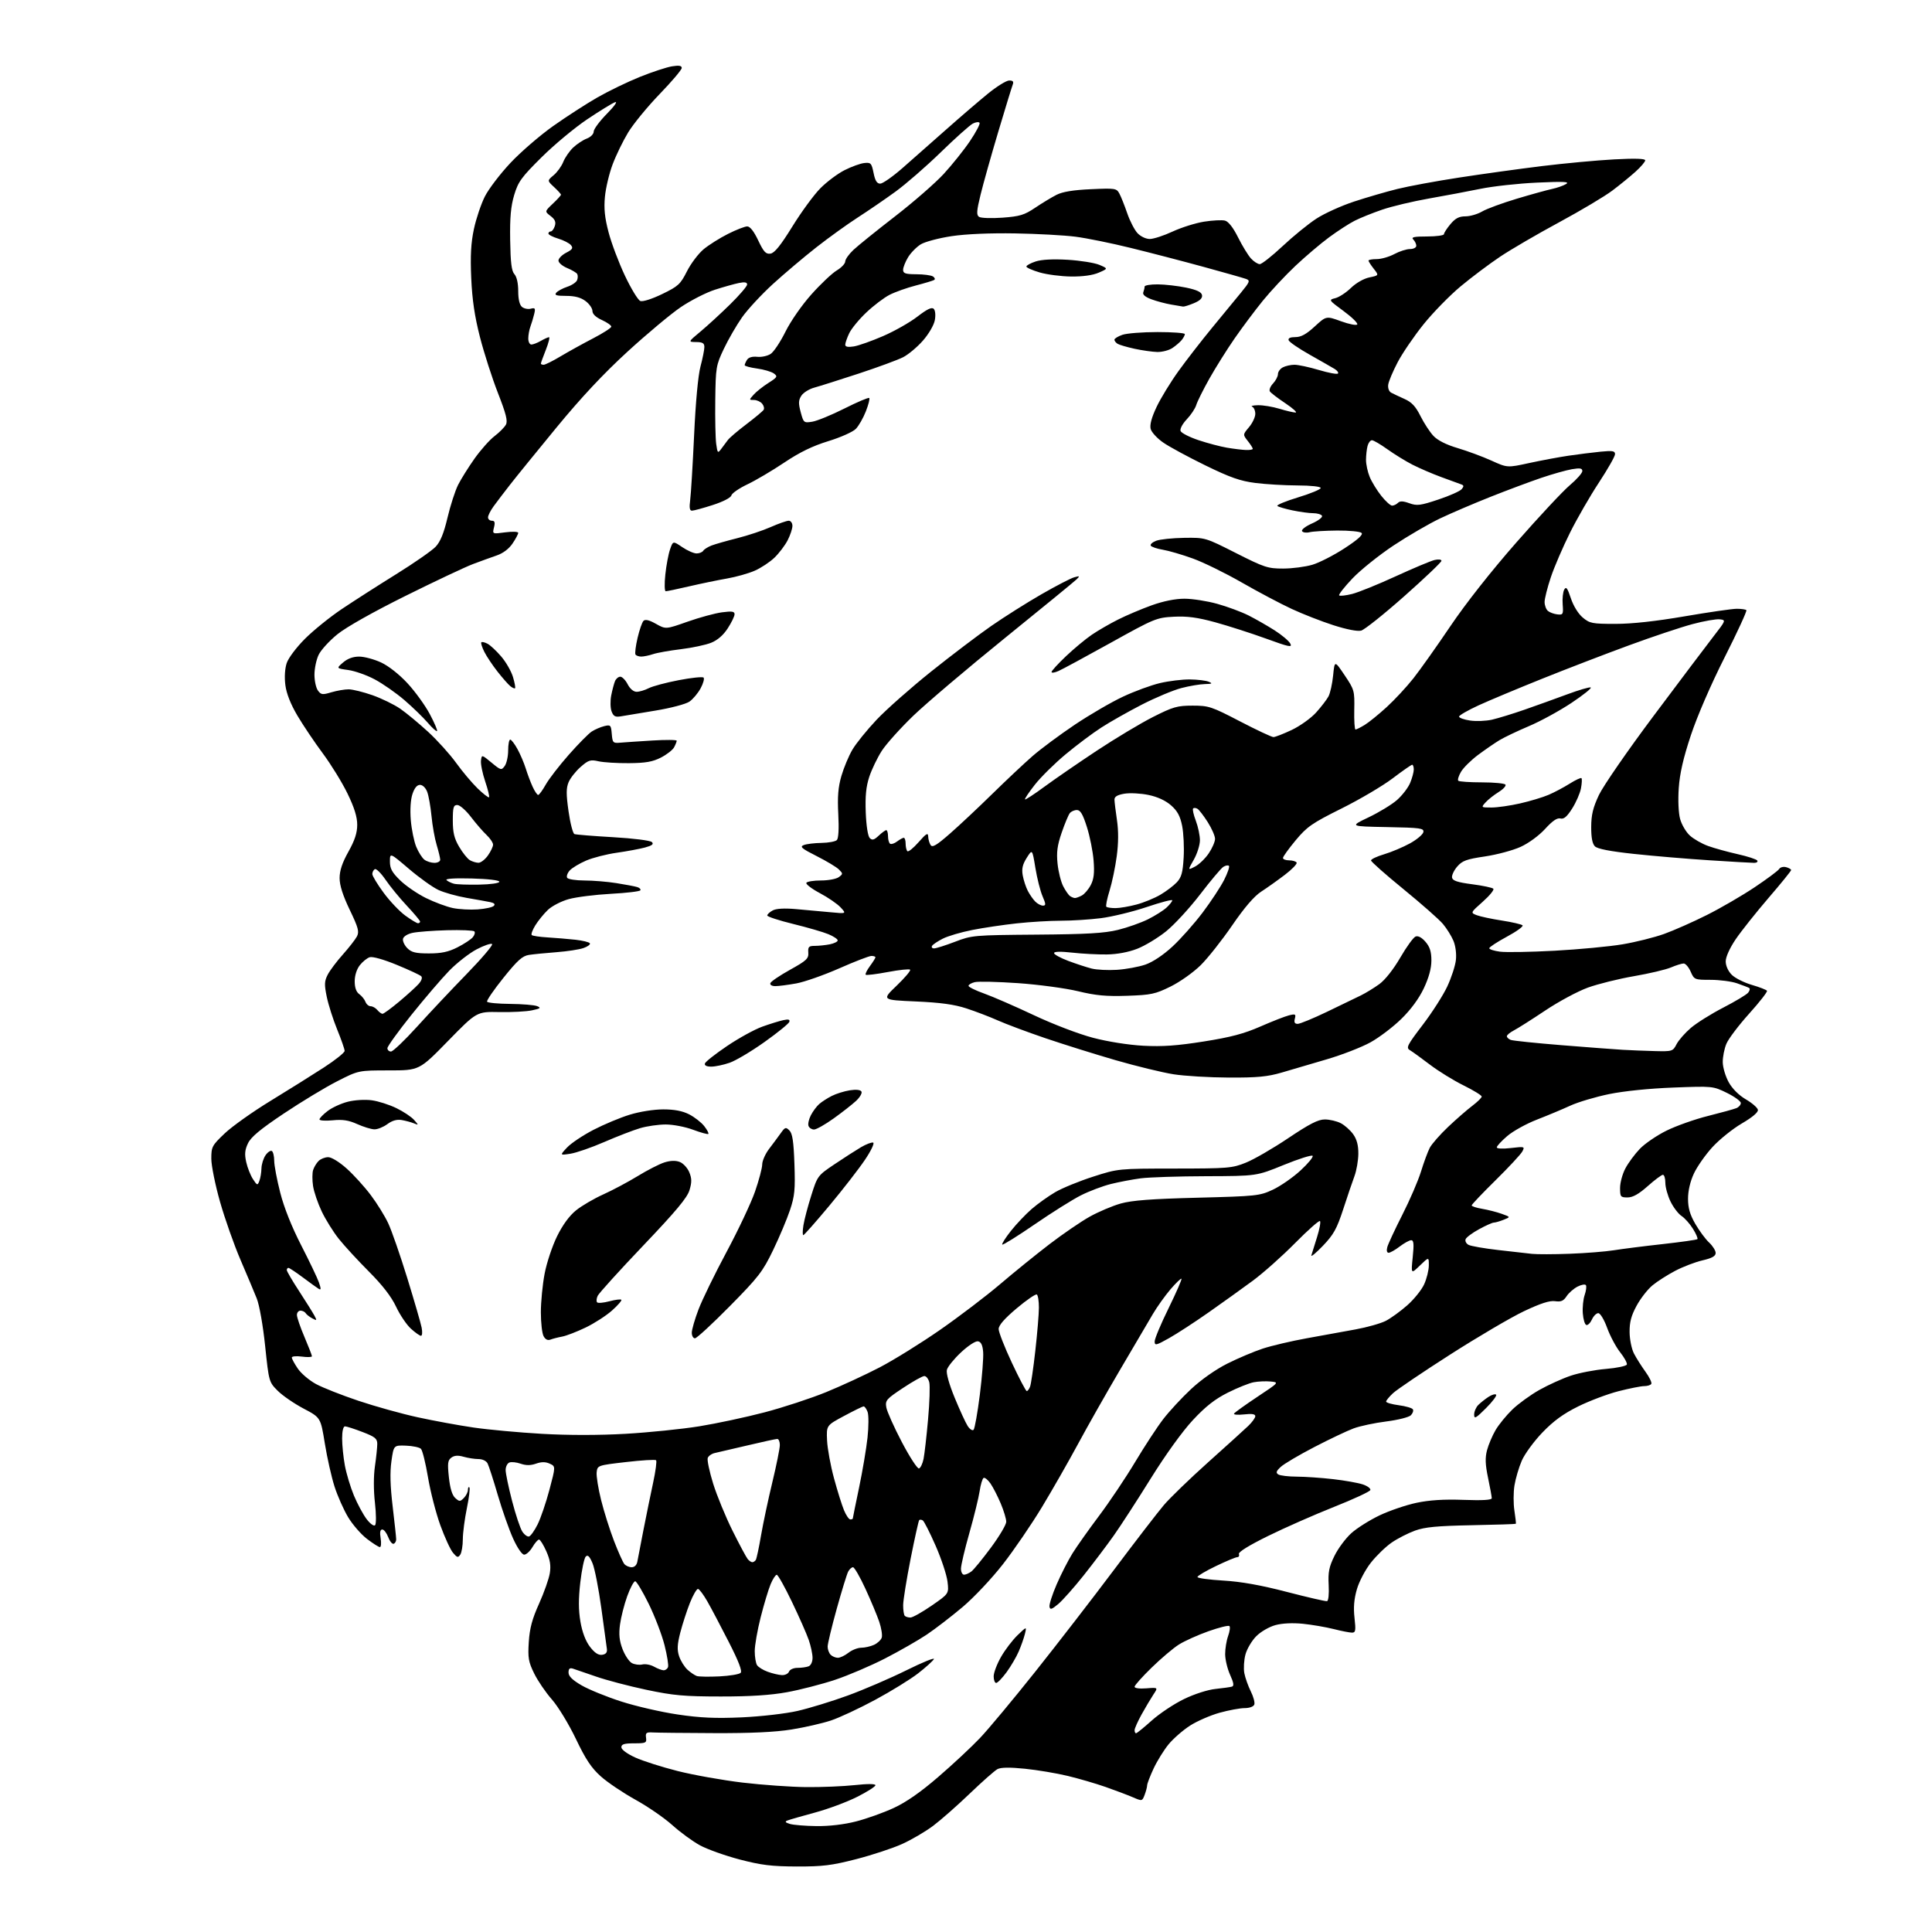 <?xml version="1.0" encoding="UTF-8" standalone="no"?>
<svg 
  version="1.1" 
  xmlns="http://www.w3.org/2000/svg" 
  xmlns:xlink="http://www.w3.org/1999/xlink" 
  xmlns:svg="http://www.w3.org/2000/svg"
  xmlns:rdf="http://www.w3.org/1999/02/22-rdf-syntax-ns#"
  xmlns:cc="http://creativecommons.org/ns#"
  xmlns:dc="http://purl.org/dc/elements/1.1/"
  viewBox="0 0 768 768"
  width="768"
  height="768"
>
<style>svg {background-color: white; }</style>"
<path stroke="none" fill="black" fill-rule="evenodd" d="M316.68,741.96C306.69,741.92 302.61,741.42 294.00,739.17C288.23,737.65 281.13,735.12 278.24,733.54C275.34,731.96 270.39,728.34 267.24,725.50C264.08,722.66 257.50,718.12 252.60,715.42C247.71,712.71 241.51,708.54 238.83,706.14C235.07,702.77 232.80,699.36 228.92,691.23C226.12,685.38 221.89,678.42 219.41,675.59C216.94,672.79 213.76,668.13 212.34,665.22C210.07,660.62 209.80,659.03 210.20,652.72C210.56,647.23 211.54,643.56 214.29,637.48C216.27,633.07 218.20,627.62 218.56,625.37C219.04,622.32 218.69,620.08 217.16,616.63C216.03,614.09 214.73,612.00 214.27,612.00C213.81,612.00 212.63,613.35 211.66,615.00C210.68,616.65 209.21,618.00 208.38,618.00C207.50,618.00 205.67,615.34 203.96,611.58C202.36,608.04 199.63,600.28 197.89,594.33C196.15,588.37 194.32,582.71 193.83,581.75C193.31,580.73 191.79,580.00 190.21,580.00C188.71,580.00 186.06,579.59 184.31,579.09C182.08,578.45 180.63,578.55 179.43,579.42C177.99,580.48 177.84,581.68 178.44,587.24C178.91,591.64 179.74,594.36 180.95,595.46C182.62,596.97 182.89,596.97 184.38,595.48C185.27,594.59 186.00,593.14 186.00,592.26C186.00,591.38 186.27,590.93 186.59,591.26C186.91,591.58 186.46,595.30 185.59,599.53C184.72,603.76 183.99,609.30 183.98,611.86C183.98,614.41 183.52,617.17 182.96,618.00C182.10,619.29 181.69,619.18 180.08,617.26C179.04,616.03 176.77,611.09 175.03,606.28C173.29,601.47 171.09,592.92 170.14,587.27C169.19,581.63 167.93,576.53 167.33,575.93C166.73,575.33 164.05,574.77 161.37,574.67C156.50,574.50 156.50,574.50 155.60,580.84C154.97,585.26 155.12,590.72 156.09,598.84C156.85,605.25 157.49,611.14 157.49,611.92C157.50,612.70 157.04,613.49 156.47,613.68C155.91,613.86 154.93,612.66 154.31,611.01C153.68,609.35 152.63,608.00 151.96,608.00C151.12,608.00 150.92,609.11 151.31,611.50C151.62,613.42 151.49,615.00 151.01,615.00C150.54,615.00 148.23,613.53 145.89,611.74C143.54,609.95 140.17,606.07 138.39,603.12C136.62,600.17 134.19,594.70 132.99,590.96C131.79,587.23 130.05,579.52 129.13,573.83C127.46,563.50 127.46,563.50 120.66,559.92C116.93,557.95 112.30,554.77 110.39,552.85C106.93,549.39 106.89,549.27 105.40,535.07C104.55,526.89 103.11,518.78 102.05,516.13C101.04,513.59 98.12,506.66 95.58,500.75C93.04,494.84 89.40,484.51 87.48,477.79C85.57,471.08 84.00,463.34 84.00,460.60C84.00,455.88 84.28,455.34 89.31,450.56C92.23,447.78 100.44,441.94 107.56,437.60C114.68,433.25 124.21,427.29 128.75,424.34C133.29,421.40 137.00,418.43 137.00,417.74C136.99,417.06 135.66,413.23 134.03,409.24C132.40,405.24 130.54,399.39 129.89,396.23C128.88,391.34 128.94,390.03 130.28,387.43C131.15,385.75 133.85,382.15 136.28,379.44C138.70,376.72 141.22,373.50 141.87,372.28C142.87,370.37 142.47,368.84 139.02,361.66C136.28,355.95 135.00,351.93 135.00,349.05C135.00,346.08 136.04,342.97 138.50,338.57C141.04,334.02 142.00,331.09 142.00,327.85C142.00,324.72 140.85,321.03 138.14,315.45C136.02,311.08 131.60,303.90 128.33,299.50C125.06,295.10 120.52,288.35 118.24,284.50C115.54,279.93 113.87,275.71 113.44,272.36C113.03,269.23 113.24,265.81 113.96,263.61C114.63,261.58 117.81,257.35 121.24,253.92C124.59,250.57 131.19,245.24 135.92,242.07C140.64,238.91 150.35,232.68 157.50,228.24C164.65,223.80 171.70,218.89 173.17,217.34C175.07,215.32 176.43,211.98 177.90,205.74C179.04,200.93 180.93,195.08 182.10,192.74C183.28,190.41 186.23,185.70 188.65,182.28C191.08,178.85 194.64,174.85 196.58,173.37C198.51,171.90 200.55,169.84 201.11,168.80C201.89,167.34 201.16,164.47 197.93,156.21C195.63,150.32 192.41,140.32 190.79,134.00C188.67,125.71 187.70,119.15 187.32,110.50C186.94,101.64 187.21,96.55 188.39,91.03C189.27,86.92 191.23,81.10 192.74,78.10C194.26,75.10 198.85,69.08 202.93,64.74C207.02,60.39 214.67,53.79 219.93,50.07C225.20,46.35 233.10,41.24 237.50,38.72C241.90,36.20 249.51,32.52 254.41,30.55C259.31,28.58 265.05,26.70 267.16,26.36C269.93,25.92 271.00,26.10 271.00,27.02C271.00,27.73 267.05,32.40 262.21,37.40C257.38,42.41 251.76,49.26 249.71,52.63C247.67,56.00 244.89,61.71 243.54,65.31C242.18,68.91 240.80,74.70 240.47,78.18C240.02,82.89 240.38,86.50 241.92,92.35C243.05,96.67 245.98,104.44 248.43,109.61C250.88,114.79 253.63,119.30 254.54,119.65C255.50,120.02 259.15,118.86 263.21,116.90C269.61,113.80 270.47,113.01 273.07,107.86C274.64,104.75 277.63,100.80 279.71,99.07C281.80,97.34 286.16,94.60 289.41,92.97C292.66,91.33 296.09,90.00 297.04,90.00C298.15,90.00 299.71,91.98 301.40,95.57C303.58,100.16 304.43,101.08 306.27,100.82C307.88,100.59 310.30,97.60 315.00,90.00C318.57,84.22 323.57,77.40 326.12,74.83C328.66,72.27 332.98,69.03 335.71,67.65C338.45,66.26 341.97,64.98 343.54,64.81C346.17,64.52 346.46,64.83 347.26,68.75C347.88,71.85 348.60,73.00 349.91,73.00C350.89,73.00 354.90,70.19 358.82,66.75C362.74,63.31 370.51,56.45 376.10,51.50C381.68,46.55 389.15,40.14 392.69,37.25C396.24,34.36 400.05,32.00 401.17,32.00C402.71,32.00 403.05,32.43 402.54,33.75C402.17,34.71 399.58,43.15 396.79,52.50C394.00,61.85 390.85,73.05 389.79,77.40C388.21,83.86 388.10,85.46 389.18,86.20C389.91,86.70 394.10,86.85 398.50,86.53C405.40,86.02 407.19,85.48 411.50,82.58C414.25,80.73 418.07,78.42 420.00,77.44C422.40,76.22 426.68,75.52 433.65,75.21C443.34,74.77 443.85,74.85 444.98,76.97C445.64,78.19 447.04,81.72 448.10,84.80C449.16,87.88 451.00,91.44 452.19,92.70C453.41,94.00 455.52,95.00 457.06,95.00C458.55,95.00 462.64,93.67 466.14,92.04C469.64,90.42 475.27,88.65 478.66,88.11C482.05,87.58 485.78,87.39 486.96,87.70C488.33,88.06 490.21,90.47 492.16,94.38C493.84,97.75 496.15,101.51 497.28,102.75C498.42,103.99 499.99,105.00 500.78,105.00C501.57,105.00 505.65,101.78 509.86,97.84C514.06,93.90 520.11,88.97 523.31,86.90C526.50,84.82 533.25,81.77 538.31,80.11C543.36,78.45 551.10,76.20 555.50,75.11C559.90,74.02 570.92,71.98 580.00,70.59C589.08,69.19 603.86,67.14 612.86,66.03C621.86,64.93 634.80,63.72 641.61,63.36C649.92,62.91 654.00,63.04 654.00,63.73C654.00,64.30 652.29,66.31 650.20,68.20C648.11,70.09 643.93,73.50 640.91,75.77C637.90,78.05 628.38,83.72 619.77,88.37C611.15,93.02 600.59,99.18 596.30,102.05C592.01,104.93 584.96,110.22 580.64,113.82C576.32,117.41 569.68,124.21 565.88,128.92C562.09,133.64 557.46,140.42 555.59,144.00C553.72,147.57 552.03,151.57 551.84,152.88C551.64,154.26 552.13,155.61 553.00,156.08C553.83,156.53 556.21,157.66 558.30,158.59C561.17,159.86 562.74,161.54 564.66,165.39C566.07,168.20 568.38,171.75 569.81,173.27C571.49,175.06 574.90,176.78 579.46,178.13C583.33,179.28 589.36,181.51 592.85,183.09C599.19,185.96 599.19,185.96 607.85,184.07C612.61,183.04 619.65,181.72 623.50,181.15C627.35,180.59 633.09,179.86 636.25,179.55C641.03,179.08 642.00,179.24 642.00,180.54C642.00,181.40 639.12,186.46 635.61,191.80C632.10,197.13 626.92,206.11 624.11,211.74C621.30,217.37 617.87,225.32 616.50,229.41C615.12,233.51 614.00,237.96 614.00,239.30C614.00,240.65 614.60,242.25 615.33,242.86C616.06,243.47 617.75,244.08 619.08,244.23C621.34,244.48 621.48,244.22 621.19,240.28C621.01,237.95 621.29,235.30 621.81,234.38C622.56,233.04 623.08,233.72 624.44,237.82C625.44,240.84 627.37,243.98 629.15,245.47C631.93,247.81 632.91,248.00 642.17,248.00C648.75,248.00 658.18,246.97 669.66,245.00C679.27,243.35 688.61,242.00 690.40,242.00C692.20,242.00 693.91,242.25 694.21,242.55C694.51,242.85 690.63,251.29 685.57,261.30C680.08,272.17 674.68,284.65 672.14,292.29C669.13,301.36 667.73,307.46 667.33,313.29C667.00,318.07 667.22,323.19 667.87,325.55C668.47,327.77 670.21,330.74 671.73,332.13C673.26,333.53 676.52,335.40 679.00,336.29C681.48,337.19 686.76,338.64 690.74,339.54C694.72,340.43 698.23,341.57 698.55,342.08C698.86,342.58 698.30,343.00 697.29,343.00C696.29,343.00 688.27,342.54 679.48,341.97C670.69,341.41 657.20,340.27 649.50,339.44C640.02,338.42 635.02,337.45 634.00,336.43C632.98,335.41 632.51,332.93 632.53,328.71C632.55,323.90 633.24,321.03 635.61,316.00C637.30,312.43 647.09,298.25 657.39,284.50C667.68,270.75 678.36,256.57 681.13,253.00C686.12,246.57 686.14,246.50 683.63,246.19C682.24,246.02 677.36,246.87 672.80,248.09C668.23,249.31 656.85,253.11 647.50,256.55C638.15,259.98 622.62,265.95 613.00,269.82C603.38,273.68 592.01,278.44 587.75,280.39C583.49,282.35 580.00,284.36 580.00,284.86C580.00,285.36 581.96,286.07 584.35,286.42C586.74,286.78 590.68,286.63 593.10,286.08C595.52,285.52 601.33,283.75 606.00,282.12C610.67,280.50 618.27,277.76 622.88,276.05C627.50,274.33 631.74,273.08 632.32,273.27C632.90,273.47 629.46,276.23 624.69,279.41C619.91,282.59 612.29,286.75 607.75,288.66C603.22,290.58 597.93,293.10 596.00,294.27C594.08,295.44 590.25,298.08 587.50,300.13C584.75,302.19 581.72,305.19 580.78,306.79C579.83,308.40 579.34,310.01 579.69,310.36C580.05,310.71 584.28,311.00 589.11,311.00C593.93,311.00 598.14,311.41 598.45,311.91C598.76,312.42 597.52,313.75 595.69,314.88C593.86,316.01 591.54,317.85 590.53,318.97C588.71,320.98 588.73,321.00 592.90,321.00C595.21,321.00 600.33,320.27 604.27,319.37C608.22,318.47 613.32,316.94 615.61,315.95C617.90,314.97 621.67,312.97 623.98,311.51C626.30,310.05 628.40,309.07 628.66,309.33C628.92,309.58 628.83,311.40 628.46,313.37C628.09,315.33 626.52,318.95 624.96,321.40C622.89,324.67 621.65,325.72 620.28,325.36C618.99,325.03 617.14,326.29 614.22,329.49C611.80,332.15 607.69,335.17 604.49,336.63C601.44,338.03 595.05,339.74 590.29,340.45C582.92,341.54 581.28,342.14 579.26,344.48C577.96,345.99 577.04,347.97 577.21,348.87C577.44,350.10 579.40,350.75 585.19,351.50C589.40,352.05 593.20,352.85 593.62,353.28C594.04,353.70 592.16,356.02 589.44,358.43C584.50,362.82 584.50,362.82 587.02,363.80C588.40,364.33 592.90,365.30 597.02,365.93C601.13,366.57 604.83,367.43 605.24,367.84C605.65,368.25 602.84,370.29 598.99,372.36C595.15,374.44 592.00,376.50 592.00,376.94C592.00,377.38 593.90,377.99 596.23,378.30C598.55,378.62 608.34,378.45 617.98,377.93C627.62,377.41 639.77,376.26 645.00,375.38C650.23,374.50 657.65,372.64 661.50,371.26C665.35,369.88 672.98,366.50 678.45,363.76C683.93,361.02 692.48,356.05 697.45,352.73C702.43,349.40 706.84,346.12 707.25,345.43C707.66,344.75 708.90,344.42 710.00,344.71C711.10,345.00 712.00,345.52 712.00,345.87C712.00,346.22 707.94,351.23 702.97,357.00C698.01,362.78 692.16,370.14 689.97,373.36C687.58,376.90 686.00,380.39 686.00,382.16C686.00,383.92 686.96,386.05 688.40,387.49C689.71,388.81 693.31,390.61 696.38,391.51C699.45,392.40 702.16,393.46 702.41,393.85C702.65,394.25 699.46,398.34 695.31,402.95C691.16,407.56 687.09,412.94 686.27,414.91C685.44,416.87 684.79,420.19 684.82,422.26C684.85,424.34 685.92,427.92 687.19,430.21C688.62,432.79 691.22,435.38 694.00,437.01C696.47,438.45 698.63,440.32 698.79,441.16C698.98,442.13 696.68,444.09 692.43,446.58C688.76,448.72 683.50,452.96 680.72,455.99C677.95,459.02 674.63,463.75 673.35,466.50C671.89,469.64 671.02,473.36 671.02,476.50C671.02,480.19 671.77,482.81 673.90,486.50C675.49,489.25 677.96,492.59 679.39,493.92C680.83,495.26 682.00,497.13 682.00,498.07C682.00,499.33 680.58,500.13 676.75,501.02C673.86,501.69 668.99,503.56 665.92,505.17C662.85,506.78 658.78,509.38 656.88,510.95C654.99,512.51 652.15,516.14 650.59,519.02C648.45,522.95 647.75,525.56 647.79,529.51C647.81,532.41 648.59,536.25 649.52,538.04C650.45,539.84 652.51,543.10 654.09,545.28C655.67,547.46 656.72,549.64 656.42,550.12C656.13,550.61 654.86,551.00 653.60,551.00C652.35,551.00 647.76,551.91 643.41,553.02C639.06,554.13 631.84,556.86 627.36,559.07C621.43,562.01 617.56,564.83 613.11,569.46C609.75,572.96 606.07,578.00 604.92,580.66C603.77,583.32 602.47,587.75 602.02,590.50C601.58,593.25 601.57,597.75 602.00,600.50C602.43,603.25 602.69,605.61 602.57,605.73C602.46,605.86 594.52,606.12 584.93,606.30C571.27,606.57 566.42,607.03 562.50,608.44C559.75,609.44 555.57,611.57 553.22,613.19C550.86,614.81 547.15,618.40 544.97,621.16C542.75,623.97 540.30,628.62 539.39,631.73C538.25,635.65 537.97,639.01 538.44,643.14C539.01,648.19 538.87,649.00 537.44,649.00C536.53,649.00 533.25,648.36 530.14,647.57C527.04,646.79 521.56,645.85 517.96,645.48C513.91,645.07 509.74,645.26 507.02,646.00C504.56,646.66 501.20,648.60 499.40,650.40C497.63,652.17 495.69,655.45 495.09,657.67C494.49,659.90 494.29,663.25 494.64,665.11C495.00,666.98 496.16,670.23 497.21,672.35C498.27,674.46 498.90,676.83 498.60,677.60C498.29,678.41 496.67,679.00 494.76,679.00C492.94,679.00 488.47,679.83 484.81,680.84C481.16,681.86 475.86,684.16 473.04,685.97C470.23,687.78 466.39,691.13 464.51,693.42C462.64,695.71 459.96,700.04 458.56,703.04C457.16,706.04 456.02,709.03 456.01,709.68C456.00,710.34 455.56,712.03 455.02,713.46C454.04,716.03 454.02,716.04 450.27,714.42C448.20,713.53 443.35,711.70 439.50,710.35C435.65,709.00 428.86,707.02 424.42,705.95C419.98,704.88 412.33,703.60 407.42,703.10C401.36,702.49 397.86,702.54 396.50,703.26C395.40,703.85 390.45,708.22 385.50,712.97C380.55,717.73 374.00,723.49 370.94,725.79C367.88,728.08 362.35,731.33 358.65,733.00C354.95,734.68 346.74,737.39 340.39,739.03C330.60,741.55 327.03,741.99 316.68,741.96zM324.59,725.90C329.64,725.96 335.54,725.27 340.29,724.05C344.47,722.98 351.20,720.58 355.24,718.71C360.23,716.41 365.95,712.42 373.04,706.30C378.79,701.35 386.23,694.41 389.56,690.89C392.90,687.38 402.79,675.50 411.55,664.50C420.31,653.50 434.40,635.27 442.85,624.00C451.31,612.73 460.23,601.15 462.67,598.27C465.12,595.40 473.03,587.75 480.26,581.27C487.49,574.80 494.67,568.30 496.20,566.83C497.74,565.36 499.00,563.61 499.00,562.95C499.00,562.11 497.63,561.89 494.52,562.25C492.05,562.52 490.27,562.37 490.55,561.92C490.84,561.46 494.99,558.48 499.78,555.29C508.49,549.51 508.50,549.50 505.07,549.17C503.18,548.99 500.17,549.12 498.39,549.46C496.60,549.79 491.99,551.64 488.13,553.57C482.99,556.14 479.29,559.04 474.22,564.47C470.06,568.93 463.40,578.16 457.47,587.68C452.06,596.38 445.40,606.65 442.67,610.50C439.94,614.35 434.60,621.42 430.80,626.21C427.00,630.99 422.45,636.12 420.70,637.60C418.09,639.79 417.44,640.00 417.19,638.71C417.02,637.83 418.30,633.83 420.04,629.81C421.78,625.79 424.61,620.25 426.32,617.50C428.03,614.75 432.81,608.00 436.94,602.50C441.07,597.00 447.52,587.38 451.26,581.13C455.01,574.87 460.03,567.20 462.43,564.09C464.83,560.98 469.78,555.62 473.45,552.20C477.45,548.46 483.20,544.41 487.85,542.07C492.11,539.93 498.47,537.24 501.97,536.09C505.48,534.94 513.33,533.09 519.43,531.99C525.52,530.89 534.26,529.30 538.86,528.46C543.46,527.62 548.86,526.09 550.86,525.07C552.86,524.04 556.70,521.26 559.39,518.89C562.08,516.52 565.11,512.76 566.12,510.54C567.13,508.32 567.97,504.95 567.98,503.05C568.00,499.61 568.00,499.61 564.45,503.05C560.89,506.50 560.89,506.50 561.58,499.75C562.12,494.54 561.98,493.00 560.98,493.00C560.27,493.00 558.21,494.13 556.41,495.50C554.61,496.88 552.62,498.00 552.00,498.00C551.31,498.00 551.10,497.11 551.47,495.75C551.80,494.51 554.48,488.75 557.43,482.94C560.39,477.14 563.73,469.39 564.86,465.73C565.99,462.06 567.56,457.81 568.35,456.28C569.15,454.75 572.43,451.01 575.65,447.96C578.87,444.91 583.19,441.14 585.25,439.59C587.31,438.03 589.00,436.37 589.00,435.90C589.00,435.42 585.74,433.42 581.76,431.45C577.78,429.48 571.76,425.77 568.38,423.19C564.99,420.61 561.43,418.03 560.45,417.45C558.86,416.51 559.38,415.48 565.51,407.45C569.27,402.53 573.67,395.65 575.30,392.17C576.93,388.69 578.48,383.95 578.74,381.64C579.02,379.17 578.61,376.01 577.76,373.97C576.96,372.06 575.07,369.04 573.56,367.25C572.05,365.46 565.01,359.26 557.91,353.46C550.81,347.67 545.00,342.53 545.00,342.04C545.00,341.54 547.36,340.43 550.25,339.57C553.14,338.71 557.74,336.76 560.49,335.25C563.23,333.74 565.62,331.72 565.81,330.78C566.10,329.22 564.72,329.03 551.32,328.78C536.50,328.50 536.50,328.50 544.04,324.90C548.19,322.92 553.28,319.82 555.34,318.01C557.40,316.19 559.75,313.15 560.55,311.23C561.35,309.32 562.00,306.91 562.00,305.88C562.00,304.85 561.71,304.00 561.36,304.00C561.01,304.00 557.52,306.43 553.61,309.40C549.70,312.37 540.56,317.77 533.30,321.38C521.50,327.26 519.57,328.61 515.05,334.03C512.27,337.37 510.00,340.53 510.00,341.05C510.00,341.57 511.10,342.00 512.44,342.00C513.78,342.00 515.13,342.40 515.43,342.89C515.73,343.37 513.62,345.57 510.74,347.76C507.86,349.95 503.62,352.97 501.31,354.46C498.53,356.27 494.67,360.77 489.82,367.84C485.80,373.70 480.17,380.83 477.30,383.67C474.39,386.54 469.08,390.31 465.33,392.16C459.22,395.17 457.57,395.52 448.04,395.84C439.72,396.12 435.60,395.74 428.50,394.02C423.55,392.83 412.85,391.39 404.73,390.82C396.60,390.26 388.84,390.07 387.48,390.42C386.11,390.76 385.00,391.42 385.00,391.89C385.00,392.35 387.81,393.74 391.25,394.96C394.69,396.19 403.57,400.06 411.00,403.56C418.66,407.17 428.82,411.05 434.50,412.54C440.42,414.09 448.58,415.38 454.50,415.70C462.07,416.10 467.91,415.69 478.50,414.01C489.21,412.32 494.50,410.92 501.00,408.07C505.68,406.02 510.80,404.01 512.38,403.62C514.94,402.98 515.20,403.12 514.72,404.95C514.34,406.41 514.67,407.00 515.85,407.00C516.77,407.00 522.01,404.84 527.51,402.20C533.00,399.56 539.08,396.63 541.00,395.68C542.92,394.74 546.22,392.71 548.32,391.19C550.61,389.52 553.93,385.31 556.64,380.65C559.11,376.38 561.85,372.61 562.72,372.28C563.73,371.89 565.17,372.66 566.66,374.39C568.40,376.41 569.00,378.32 569.00,381.81C569.00,384.95 568.00,388.60 565.99,392.87C564.06,396.94 560.84,401.33 557.04,405.04C553.78,408.23 548.28,412.41 544.81,414.33C541.34,416.26 533.55,419.29 527.50,421.07C521.45,422.85 513.35,425.23 509.50,426.36C503.85,428.01 499.80,428.40 488.50,428.35C480.80,428.32 470.90,427.73 466.50,427.04C462.10,426.35 451.75,423.83 443.50,421.45C435.25,419.06 422.65,415.11 415.50,412.68C408.35,410.25 399.86,407.07 396.64,405.63C393.41,404.19 387.79,402.04 384.14,400.85C379.30,399.27 373.84,398.53 364.00,398.09C350.50,397.50 350.50,397.50 356.46,391.79C359.73,388.65 362.13,385.80 361.79,385.46C361.45,385.12 357.45,385.54 352.90,386.40C348.35,387.26 344.41,387.74 344.13,387.47C343.86,387.20 344.62,385.65 345.82,384.03C347.02,382.41 348.00,380.84 348.00,380.54C348.00,380.24 347.28,380.00 346.40,380.00C345.52,380.00 339.78,382.21 333.65,384.92C327.52,387.62 319.83,390.32 316.57,390.92C313.30,391.51 309.55,392.00 308.23,392.00C306.83,392.00 306.00,391.51 306.23,390.81C306.45,390.16 309.97,387.77 314.06,385.50C320.62,381.86 321.48,381.05 321.31,378.69C321.15,376.36 321.50,376.00 323.94,376.00C325.48,376.00 328.16,375.72 329.87,375.38C331.59,375.03 333.00,374.33 333.00,373.82C333.00,373.31 331.34,372.20 329.31,371.36C327.28,370.51 320.98,368.68 315.31,367.29C309.64,365.90 305.00,364.39 305.00,363.92C305.00,363.45 305.97,362.55 307.16,361.91C308.56,361.16 311.80,360.98 316.41,361.38C320.31,361.72 326.43,362.28 330.00,362.62C336.50,363.24 336.50,363.24 334.16,360.71C332.88,359.32 329.16,356.76 325.90,355.03C322.63,353.29 320.23,351.44 320.54,350.93C320.86,350.42 323.48,350.00 326.37,350.00C329.26,350.00 332.43,349.41 333.42,348.68C335.13,347.43 335.13,347.27 333.49,345.64C332.54,344.68 328.55,342.29 324.63,340.31C318.66,337.30 317.82,336.58 319.50,335.93C320.60,335.49 323.77,335.11 326.55,335.07C329.33,335.03 332.08,334.52 332.66,333.94C333.32,333.28 333.54,329.45 333.23,323.63C332.87,316.68 333.18,312.91 334.47,308.45C335.42,305.19 337.38,300.49 338.84,298.01C340.29,295.53 344.64,290.16 348.49,286.08C352.35,282.00 362.05,273.43 370.05,267.02C378.05,260.62 388.85,252.43 394.05,248.82C399.25,245.21 408.23,239.55 414.00,236.23C419.77,232.91 425.62,229.88 427.00,229.49C429.22,228.87 429.33,228.95 428.00,230.27C427.18,231.09 414.35,241.58 399.50,253.60C384.65,265.61 368.27,279.51 363.10,284.47C357.94,289.44 352.27,295.75 350.50,298.50C348.74,301.25 346.51,305.89 345.55,308.80C344.27,312.70 343.90,316.46 344.15,323.00C344.36,328.30 345.00,332.40 345.74,333.14C346.72,334.12 347.45,333.92 349.30,332.19C350.58,330.98 351.94,330.00 352.31,330.00C352.69,330.00 353.00,331.10 353.00,332.44C353.00,333.78 353.38,335.12 353.85,335.41C354.32,335.70 355.56,335.29 356.60,334.50C357.65,333.71 358.84,333.05 359.25,333.03C359.66,333.01 360.00,334.05 360.00,335.33C360.00,336.62 360.31,337.98 360.70,338.36C361.08,338.75 363.09,337.13 365.15,334.78C368.20,331.31 368.93,330.88 368.97,332.50C369.00,333.60 369.43,335.13 369.92,335.91C370.63,337.02 372.26,336.06 377.58,331.41C381.30,328.16 388.88,321.05 394.42,315.62C399.97,310.18 407.20,303.38 410.50,300.51C413.80,297.64 421.35,292.04 427.28,288.06C433.21,284.09 441.80,279.09 446.38,276.95C450.95,274.80 457.57,272.37 461.09,271.54C464.62,270.71 469.98,270.05 473.00,270.09C476.02,270.12 479.40,270.53 480.50,271.00C482.13,271.70 481.85,271.87 478.96,271.93C477.01,271.97 472.80,272.68 469.59,273.52C466.38,274.36 459.33,277.31 453.93,280.08C448.53,282.86 441.27,286.96 437.81,289.20C434.34,291.43 427.94,296.23 423.60,299.85C419.25,303.47 413.75,308.90 411.38,311.92C409.01,314.94 407.24,317.58 407.45,317.78C407.65,317.98 411.12,315.72 415.16,312.74C419.20,309.77 428.57,303.32 436.00,298.40C443.43,293.49 453.50,287.45 458.38,284.99C466.31,280.98 467.99,280.50 474.08,280.50C480.49,280.50 481.61,280.87 492.91,286.75C499.52,290.19 505.51,293.00 506.22,293.00C506.92,293.00 510.20,291.72 513.50,290.16C516.80,288.59 521.15,285.48 523.17,283.24C525.18,281.01 527.40,278.12 528.09,276.84C528.78,275.55 529.61,271.80 529.94,268.50C530.53,262.50 530.53,262.50 534.52,268.43C538.38,274.17 538.49,274.60 538.34,282.18C538.25,286.48 538.47,290.00 538.84,290.00C539.20,289.99 540.85,289.17 542.50,288.16C544.15,287.15 548.08,283.96 551.23,281.08C554.38,278.20 559.15,273.06 561.83,269.67C564.51,266.28 571.16,256.90 576.60,248.84C582.68,239.84 592.79,227.01 602.79,215.62C611.74,205.41 621.31,195.17 624.04,192.87C626.77,190.57 629.00,188.04 629.00,187.26C629.00,186.13 628.11,185.97 624.86,186.52C622.58,186.91 617.06,188.47 612.61,189.98C608.15,191.50 599.10,194.88 592.50,197.50C585.90,200.12 576.90,203.97 572.50,206.06C568.10,208.15 559.77,212.99 554.00,216.81C548.23,220.64 540.86,226.54 537.63,229.93C534.41,233.32 532.03,236.36 532.34,236.68C532.66,237.00 534.97,236.74 537.48,236.11C539.99,235.48 547.77,232.33 554.77,229.11C561.77,225.90 568.74,222.97 570.25,222.61C571.81,222.24 573.00,222.38 573.00,222.94C573.00,223.47 566.36,229.79 558.25,236.98C550.14,244.17 542.41,250.33 541.08,250.68C539.61,251.06 535.28,250.21 530.08,248.54C525.36,247.03 517.89,244.11 513.48,242.06C509.07,240.02 500.16,235.30 493.69,231.59C487.22,227.87 478.46,223.57 474.21,222.03C469.97,220.49 464.59,218.92 462.26,218.53C459.92,218.14 457.76,217.41 457.45,216.91C457.13,216.41 458.11,215.53 459.61,214.96C461.11,214.39 466.11,213.87 470.73,213.80C479.12,213.68 479.12,213.68 491.31,219.85C502.59,225.56 503.99,226.02 510.07,226.01C513.68,226.01 518.91,225.32 521.69,224.50C524.47,223.67 530.24,220.72 534.51,217.93C539.75,214.51 541.94,212.54 541.25,211.85C540.69,211.29 536.36,210.87 531.61,210.90C526.87,210.94 521.92,211.23 520.61,211.56C519.29,211.89 517.93,211.70 517.59,211.14C517.24,210.57 519.01,209.20 521.55,208.08C524.09,206.96 525.86,205.59 525.51,205.02C525.17,204.46 523.58,204.00 521.99,204.00C520.40,204.00 516.71,203.50 513.80,202.89C510.88,202.28 508.17,201.48 507.77,201.12C507.37,200.75 511.08,199.21 516.02,197.71C520.96,196.21 525.00,194.53 525.00,193.99C525.00,193.41 521.16,192.99 515.75,192.97C510.66,192.95 503.12,192.51 499.00,191.98C493.02,191.22 489.01,189.81 479.19,185.02C472.42,181.71 464.88,177.64 462.45,175.96C460.01,174.29 457.74,171.82 457.40,170.48C457.00,168.85 457.78,165.95 459.76,161.77C461.39,158.32 465.31,151.90 468.48,147.50C471.65,143.10 477.68,135.33 481.87,130.24C486.07,125.15 491.23,118.87 493.35,116.28C496.82,112.05 497.02,111.50 495.35,110.89C494.33,110.51 486.75,108.36 478.50,106.10C470.25,103.84 457.20,100.45 449.50,98.56C441.80,96.66 431.90,94.65 427.50,94.09C423.10,93.52 412.30,92.93 403.50,92.78C393.60,92.61 384.00,93.02 378.31,93.87C373.26,94.63 367.74,96.09 366.05,97.11C364.36,98.14 362.09,100.45 360.99,102.24C359.90,104.03 359.01,106.29 359.00,107.25C359.00,108.69 359.92,109.00 364.25,109.02C367.14,109.02 370.11,109.42 370.86,109.89C371.60,110.36 371.82,110.99 371.35,111.29C370.87,111.58 367.59,112.57 364.05,113.49C360.51,114.40 355.83,116.07 353.63,117.19C351.44,118.31 347.29,121.45 344.41,124.18C341.52,126.90 338.45,130.64 337.58,132.47C336.71,134.30 336.00,136.36 336.00,137.03C336.00,137.87 337.08,138.09 339.43,137.71C341.31,137.40 346.55,135.55 351.06,133.59C355.57,131.64 361.70,128.16 364.68,125.86C368.56,122.87 370.39,121.99 371.17,122.77C371.80,123.40 371.98,125.28 371.60,127.31C371.23,129.27 369.17,132.80 366.85,135.43C364.60,137.99 361.06,140.95 358.98,142.01C356.90,143.07 348.97,145.99 341.35,148.50C333.73,151.00 325.81,153.51 323.75,154.07C321.68,154.62 319.35,156.07 318.56,157.29C317.39,159.10 317.34,160.29 318.29,163.84C319.43,168.08 319.55,168.17 322.92,167.63C324.82,167.32 330.57,164.96 335.70,162.38C340.82,159.80 345.26,157.92 345.54,158.21C345.83,158.50 345.22,160.89 344.19,163.52C343.16,166.15 341.37,169.28 340.22,170.47C339.06,171.68 334.19,173.85 329.28,175.36C322.99,177.29 317.92,179.76 311.76,183.88C306.99,187.08 300.40,190.97 297.11,192.53C293.83,194.09 290.95,196.07 290.73,196.94C290.49,197.86 287.44,199.43 283.34,200.75C279.50,201.99 275.78,203.00 275.07,203.00C274.14,203.00 273.95,201.84 274.36,198.75C274.67,196.41 275.37,184.82 275.92,173.00C276.52,159.85 277.51,149.25 278.45,145.70C279.30,142.51 280.00,139.02 280.00,137.95C280.00,136.42 279.29,135.99 276.75,135.97C273.50,135.93 273.50,135.93 278.50,131.76C281.25,129.47 286.54,124.61 290.25,120.97C293.96,117.32 297.00,113.78 297.00,113.09C297.00,112.21 296.03,112.03 293.75,112.49C291.96,112.85 287.65,114.06 284.17,115.18C280.69,116.30 274.62,119.40 270.67,122.06C266.73,124.73 257.20,132.69 249.50,139.74C239.90,148.53 230.99,158.05 221.14,170.03C213.24,179.64 204.91,189.89 202.64,192.82C200.36,195.74 197.49,199.52 196.25,201.22C195.01,202.91 194.00,204.90 194.00,205.65C194.00,206.39 194.68,207.00 195.52,207.00C196.66,207.00 196.87,207.65 196.37,209.65C195.71,212.30 195.71,212.30 200.85,211.61C203.69,211.24 206.00,211.33 206.00,211.82C206.00,212.31 204.98,214.22 203.73,216.07C202.32,218.16 199.97,219.94 197.48,220.79C195.29,221.54 191.03,223.09 188.00,224.23C184.97,225.37 172.93,231.05 161.23,236.86C148.36,243.25 137.65,249.28 134.13,252.13C130.92,254.73 127.56,258.41 126.65,260.33C125.74,262.24 125.00,265.79 125.00,268.21C125.00,270.63 125.62,273.47 126.38,274.50C127.61,276.19 128.19,276.26 131.74,275.19C133.94,274.54 137.03,274.01 138.62,274.02C140.20,274.03 144.47,275.09 148.11,276.37C151.74,277.66 156.69,280.07 159.11,281.74C161.52,283.41 166.51,287.54 170.18,290.91C173.85,294.29 178.87,299.85 181.33,303.27C183.80,306.70 187.65,311.27 189.89,313.44C192.13,315.60 194.16,317.17 194.41,316.93C194.65,316.68 193.96,313.84 192.87,310.62C191.78,307.39 191.03,303.67 191.20,302.34C191.50,299.94 191.50,299.94 195.38,303.15C199.09,306.22 199.32,306.28 200.63,304.49C201.38,303.46 202.00,300.68 202.00,298.31C202.00,295.94 202.37,294.00 202.82,294.00C203.26,294.00 204.56,295.69 205.69,297.75C206.83,299.81 208.31,303.30 209.00,305.50C209.68,307.70 210.91,310.96 211.73,312.75C212.55,314.54 213.54,316.00 213.93,316.00C214.32,316.00 215.67,314.15 216.94,311.89C218.21,309.64 222.33,304.30 226.10,300.03C229.87,295.76 233.97,291.60 235.23,290.79C236.48,289.98 238.71,289.02 240.19,288.65C242.71,288.03 242.90,288.22 243.19,291.75C243.48,295.25 243.70,295.48 246.50,295.23C248.15,295.09 253.89,294.70 259.25,294.37C264.61,294.04 269.00,294.07 269.00,294.45C269.00,294.82 268.53,296.00 267.97,297.06C267.40,298.12 265.04,299.96 262.72,301.15C259.43,302.83 256.63,303.32 250.00,303.37C245.32,303.41 239.88,303.07 237.91,302.62C234.71,301.88 233.91,302.14 230.78,304.89C228.84,306.60 226.69,309.33 226.02,310.96C225.04,313.31 225.04,315.74 226.01,322.54C226.68,327.28 227.74,331.34 228.36,331.56C228.99,331.79 235.92,332.35 243.76,332.80C251.80,333.26 258.51,334.11 259.14,334.74C259.96,335.56 259.23,336.13 256.38,336.90C254.24,337.47 249.20,338.41 245.17,338.98C241.13,339.55 235.65,340.95 232.99,342.10C230.32,343.25 227.39,345.01 226.47,346.03C225.56,347.04 225.10,348.35 225.46,348.94C225.82,349.52 228.90,350.00 232.31,350.01C235.71,350.01 241.43,350.48 245.00,351.05C248.57,351.61 252.29,352.32 253.26,352.61C254.24,352.90 254.81,353.49 254.55,353.92C254.28,354.35 248.99,354.98 242.78,355.31C236.58,355.65 229.07,356.59 226.11,357.41C223.13,358.23 219.41,360.15 217.79,361.70C216.18,363.24 213.94,365.99 212.82,367.80C211.69,369.62 211.04,371.37 211.37,371.70C211.70,372.03 214.56,372.45 217.73,372.64C220.90,372.83 225.86,373.25 228.73,373.56C231.61,373.88 234.20,374.51 234.48,374.97C234.77,375.43 233.63,376.28 231.96,376.86C230.29,377.45 225.45,378.19 221.21,378.51C216.97,378.83 212.05,379.32 210.27,379.59C207.66,379.99 205.71,381.74 200.09,388.74C196.26,393.51 193.35,397.76 193.62,398.20C193.90,398.64 198.03,399.03 202.81,399.07C207.59,399.11 212.40,399.51 213.50,399.95C215.18,400.63 214.86,400.90 211.50,401.62C209.30,402.10 203.45,402.41 198.50,402.31C189.50,402.13 189.50,402.13 178.09,413.81C166.68,425.50 166.68,425.50 154.59,425.50C142.50,425.50 142.50,425.50 134.00,429.84C129.32,432.22 119.80,437.98 112.84,442.63C103.47,448.89 99.77,451.97 98.58,454.48C97.33,457.10 97.17,458.81 97.88,461.96C98.38,464.20 99.59,467.25 100.56,468.73C102.22,471.26 102.37,471.31 103.09,469.46C103.51,468.38 103.89,466.14 103.93,464.47C103.97,462.81 104.71,460.44 105.57,459.21C106.43,457.97 107.56,457.23 108.07,457.54C108.58,457.86 109.00,459.61 109.00,461.43C109.00,463.25 110.08,468.96 111.40,474.12C112.92,480.07 115.97,487.71 119.72,495.01C122.97,501.34 126.15,507.99 126.78,509.79C127.66,512.34 127.65,512.91 126.71,512.35C126.04,511.95 123.21,509.91 120.41,507.81C117.61,505.72 115.02,504.00 114.66,504.00C114.30,504.00 114.00,504.39 114.00,504.87C114.00,505.35 116.20,509.12 118.90,513.24C121.59,517.37 124.32,521.74 124.97,522.95C126.06,524.98 125.99,525.07 124.13,524.07C123.02,523.48 121.83,522.54 121.50,521.99C121.16,521.45 120.23,521.00 119.44,521.00C118.65,521.00 118.01,521.79 118.03,522.75C118.04,523.71 119.39,527.64 121.03,531.47C122.66,535.31 124.00,538.75 124.00,539.13C124.00,539.50 122.20,539.57 120.00,539.27C117.80,538.98 116.00,539.14 116.00,539.64C116.00,540.13 117.07,542.12 118.39,544.05C119.70,545.98 122.96,548.74 125.64,550.19C128.31,551.63 135.90,554.63 142.50,556.84C149.10,559.06 159.68,562.00 166.00,563.38C172.32,564.76 182.31,566.60 188.20,567.46C194.08,568.32 206.34,569.45 215.45,569.97C225.92,570.57 238.14,570.56 248.71,569.96C257.90,569.43 271.06,568.09 277.96,566.98C284.86,565.86 296.53,563.37 303.91,561.43C311.28,559.50 322.31,555.88 328.41,553.39C334.51,550.90 344.09,546.46 349.71,543.54C355.32,540.61 366.12,533.91 373.71,528.63C381.29,523.36 392.00,515.21 397.50,510.53C403.00,505.84 411.85,498.67 417.16,494.60C422.48,490.53 429.68,485.60 433.17,483.65C436.66,481.70 442.21,479.35 445.50,478.42C450.00,477.16 457.63,476.58 476.00,476.11C499.56,475.50 500.71,475.38 506.00,472.91C509.02,471.49 513.98,468.05 517.00,465.26C520.02,462.48 522.17,459.86 521.77,459.45C521.37,459.04 516.19,460.69 510.27,463.10C499.50,467.50 499.50,467.50 479.50,467.56C468.50,467.59 456.80,467.97 453.50,468.40C450.20,468.83 444.84,469.85 441.58,470.66C438.32,471.48 432.97,473.50 429.67,475.17C426.38,476.83 418.10,482.02 411.29,486.71C404.47,491.39 398.67,495.01 398.41,494.74C398.15,494.48 399.69,492.04 401.85,489.31C404.00,486.59 407.73,482.66 410.13,480.58C412.53,478.51 416.75,475.49 419.50,473.89C422.25,472.28 429.00,469.52 434.50,467.75C444.50,464.54 444.50,464.54 467.00,464.52C488.24,464.50 489.82,464.37 495.29,462.16C498.48,460.88 506.06,456.49 512.13,452.41C520.57,446.75 523.99,445.00 526.64,445.00C528.54,445.00 531.39,445.67 532.97,446.48C534.55,447.30 536.78,449.28 537.92,450.89C539.36,452.91 539.99,455.30 539.96,458.65C539.93,461.32 539.25,465.30 538.43,467.50C537.61,469.70 535.59,475.65 533.94,480.72C531.40,488.49 530.13,490.77 525.88,495.22C523.10,498.12 521.04,499.82 521.29,499.00C521.54,498.18 522.56,494.92 523.55,491.76C524.54,488.61 525.07,485.74 524.72,485.39C524.37,485.04 519.91,488.99 514.79,494.17C509.68,499.35 502.12,506.07 498.00,509.11C493.88,512.15 486.00,517.80 480.50,521.66C475.00,525.53 467.91,530.14 464.75,531.92C459.53,534.85 459.00,534.97 459.00,533.22C459.00,532.16 461.49,526.22 464.54,520.02C467.58,513.81 469.88,508.55 469.65,508.32C469.43,508.09 467.46,509.99 465.28,512.53C463.11,515.08 459.96,519.49 458.29,522.33C456.61,525.17 450.75,535.15 445.25,544.50C439.75,553.85 432.23,567.12 428.54,573.98C424.84,580.84 418.42,592.09 414.26,598.98C410.11,605.87 403.10,616.12 398.70,621.77C394.23,627.51 387.13,635.04 382.60,638.86C378.15,642.61 371.76,647.52 368.41,649.77C365.06,652.02 357.63,656.27 351.91,659.22C346.18,662.17 337.18,666.01 331.90,667.77C326.62,669.52 318.07,671.72 312.90,672.67C306.37,673.86 298.31,674.39 286.50,674.38C271.96,674.37 267.69,673.99 256.95,671.72C250.04,670.26 241.04,667.89 236.95,666.46C232.85,665.03 228.71,663.61 227.75,663.31C226.47,662.91 226.00,663.33 226.00,664.86C226.00,666.34 227.55,667.85 231.25,669.99C234.14,671.65 241.22,674.54 247.00,676.39C252.78,678.25 262.83,680.57 269.35,681.53C278.41,682.88 284.41,683.14 294.85,682.68C302.45,682.33 312.26,681.21 317.00,680.13C321.68,679.06 330.68,676.31 337.00,674.00C343.32,671.70 353.79,667.19 360.26,663.99C366.72,660.78 371.67,658.78 371.24,659.53C370.82,660.28 367.98,662.84 364.94,665.20C361.89,667.57 354.25,672.28 347.95,675.68C341.65,679.08 333.72,682.79 330.32,683.92C326.92,685.05 319.87,686.66 314.66,687.50C308.13,688.55 298.52,689.00 283.84,688.94C272.10,688.90 261.15,688.78 259.50,688.68C256.92,688.53 256.54,688.82 256.81,690.75C257.10,692.83 256.74,693.00 252.06,693.00C248.15,693.00 247.00,693.35 247.00,694.56C247.00,695.47 249.26,697.15 252.48,698.62C255.49,700.00 263.11,702.43 269.41,704.02C275.71,705.61 287.30,707.67 295.18,708.61C303.06,709.54 314.45,710.35 320.50,710.40C326.55,710.46 335.21,710.10 339.75,709.61C344.91,709.05 348.00,709.07 348.00,709.66C348.00,710.18 344.74,712.26 340.75,714.27C336.76,716.29 329.23,719.10 324.00,720.51C318.77,721.92 313.82,723.35 313.00,723.68C311.89,724.12 312.16,724.48 314.00,725.04C315.38,725.46 320.14,725.85 324.59,725.90zM451.59,689.00C451.91,689.00 454.73,686.72 457.84,683.93C460.95,681.15 466.73,677.30 470.69,675.39C474.82,673.39 480.13,671.69 483.19,671.38C486.11,671.08 489.05,670.66 489.72,670.46C490.61,670.19 490.42,668.93 488.99,665.79C487.92,663.43 487.03,659.73 487.02,657.57C487.01,655.41 487.54,652.16 488.19,650.35C488.85,648.53 489.08,646.75 488.72,646.39C488.35,646.02 484.59,646.95 480.36,648.45C476.13,649.95 470.85,652.33 468.62,653.74C466.40,655.14 461.53,659.26 457.80,662.90C454.07,666.53 451.01,669.95 451.01,670.51C451.00,671.09 452.96,671.36 455.69,671.14C460.38,670.77 460.38,670.77 458.48,673.63C457.44,675.21 455.34,678.75 453.81,681.50C452.29,684.25 451.03,687.06 451.02,687.75C451.01,688.44 451.27,689.00 451.59,689.00zM395.99,669.00C395.45,669.00 395.00,667.82 395.00,666.37C395.00,664.93 396.32,661.44 397.94,658.62C399.55,655.80 402.51,651.92 404.51,650.00C408.15,646.50 408.15,646.50 407.42,649.50C407.01,651.15 405.91,654.30 404.95,656.50C404.00,658.70 401.82,662.41 400.11,664.75C398.39,667.09 396.54,669.00 395.99,669.00zM285.94,666.39C290.03,666.19 293.84,665.56 294.41,664.99C295.12,664.28 293.65,660.46 289.71,652.73C286.56,646.55 282.74,639.31 281.21,636.63C279.69,633.95 278.01,631.70 277.48,631.63C276.95,631.56 275.49,634.07 274.24,637.21C273.00,640.35 271.28,645.66 270.42,649.00C269.21,653.72 269.11,655.81 269.96,658.39C270.57,660.21 272.06,662.61 273.28,663.73C274.50,664.84 276.18,665.97 277.00,666.25C277.82,666.52 281.85,666.59 285.94,666.39zM310.78,665.88C312.04,665.95 313.32,665.33 313.64,664.50C313.96,663.66 315.45,663.00 317.03,663.00C318.57,663.00 320.55,662.73 321.42,662.39C322.33,662.04 323.00,660.62 323.00,659.02C323.00,657.50 322.32,654.28 321.48,651.88C320.65,649.47 317.64,642.66 314.80,636.75C311.97,630.84 309.25,626.00 308.77,626.00C308.29,626.00 307.19,627.69 306.33,629.75C305.47,631.81 303.69,637.72 302.38,642.88C301.07,648.04 300.01,654.11 300.02,656.38C300.02,658.65 300.44,661.14 300.93,661.92C301.43,662.70 303.33,663.89 305.17,664.55C307.00,665.22 309.53,665.82 310.78,665.88zM263.78,663.96C264.49,663.98 265.28,663.42 265.55,662.72C265.82,662.01 265.20,658.08 264.16,653.97C263.12,649.86 260.29,642.48 257.88,637.57C255.47,632.65 253.05,628.61 252.50,628.58C251.95,628.55 250.52,631.22 249.33,634.51C248.14,637.81 246.85,642.88 246.46,645.79C245.94,649.72 246.20,652.23 247.47,655.55C248.41,658.01 250.08,660.51 251.18,661.10C252.28,661.69 254.16,661.93 255.34,661.65C256.53,661.36 258.62,661.75 260.00,662.53C261.38,663.30 263.08,663.95 263.78,663.96zM333.07,659.00C333.98,659.00 335.87,658.10 337.27,657.00C338.67,655.90 340.96,655.00 342.36,655.00C343.76,655.00 346.04,654.48 347.43,653.85C348.82,653.21 350.21,651.92 350.51,650.97C350.81,650.02 350.36,647.18 349.51,644.67C348.65,642.16 346.19,636.25 344.02,631.55C341.86,626.85 339.64,623.00 339.08,623.00C338.53,623.00 337.66,623.79 337.16,624.75C336.65,625.71 334.61,632.35 332.62,639.50C330.63,646.65 329.00,653.42 329.00,654.55C329.00,655.68 329.54,657.14 330.20,657.80C330.86,658.46 332.15,659.00 333.07,659.00zM239.34,657.81C240.84,657.59 241.42,656.89 241.25,655.50C241.11,654.40 240.12,647.14 239.05,639.36C237.99,631.58 236.41,623.51 235.54,621.43C234.37,618.65 233.66,617.94 232.84,618.76C232.23,619.37 231.26,623.99 230.68,629.03C229.93,635.59 229.94,640.03 230.73,644.64C231.45,648.83 232.78,652.33 234.51,654.61C236.37,657.04 237.85,658.02 239.34,657.81zM361.90,643.00C362.77,643.00 366.57,640.87 370.35,638.26C377.22,633.52 377.22,633.52 376.65,628.73C376.34,626.09 374.22,619.67 371.93,614.46C369.64,609.24 367.34,604.71 366.82,604.39C366.30,604.06 365.66,604.01 365.40,604.26C365.15,604.52 363.61,611.43 361.99,619.61C360.37,627.80 359.03,636.11 359.02,638.08C359.01,640.05 359.30,641.97 359.67,642.33C360.03,642.70 361.04,643.00 361.90,643.00zM527.50,636.49C528.08,636.38 528.36,633.69 528.17,630.07C527.90,624.97 528.30,622.90 530.45,618.52C531.88,615.58 534.90,611.52 537.15,609.48C539.40,607.45 544.47,604.26 548.41,602.38C552.35,600.51 558.93,598.27 563.04,597.40C568.24,596.30 573.91,595.94 581.75,596.22C589.29,596.50 593.00,596.28 593.00,595.56C593.00,594.98 592.34,591.35 591.53,587.50C590.42,582.20 590.32,579.53 591.11,576.50C591.69,574.30 593.22,570.70 594.50,568.50C595.79,566.30 598.79,562.62 601.17,560.32C603.55,558.02 608.40,554.50 611.94,552.51C615.48,550.52 621.09,547.98 624.41,546.86C627.72,545.75 634.01,544.53 638.39,544.17C642.76,543.80 646.50,543.01 646.70,542.42C646.89,541.83 645.69,539.63 644.03,537.54C642.37,535.45 640.05,531.10 638.87,527.87C637.67,524.56 636.13,522.00 635.34,522.00C634.58,522.00 633.44,523.14 632.81,524.53C632.17,525.92 631.17,526.89 630.58,526.70C629.98,526.50 629.36,524.42 629.19,522.07C629.02,519.72 629.35,516.44 629.93,514.78C630.50,513.13 630.73,511.37 630.43,510.89C630.13,510.40 628.63,510.66 627.09,511.45C625.55,512.25 623.59,513.97 622.73,515.29C621.51,517.15 620.51,517.58 618.16,517.24C616.04,516.93 612.43,518.09 605.81,521.22C600.67,523.66 587.48,531.41 576.48,538.45C565.49,545.48 555.26,552.40 553.75,553.81C552.24,555.22 551.00,556.72 551.00,557.15C551.00,557.58 553.26,558.23 556.02,558.60C558.78,558.96 561.31,559.70 561.64,560.23C561.97,560.76 561.60,561.82 560.83,562.60C560.06,563.37 555.67,564.47 551.08,565.05C546.49,565.63 540.65,566.86 538.11,567.80C535.58,568.73 528.53,572.08 522.46,575.23C516.39,578.38 510.39,581.92 509.12,583.11C507.29,584.81 507.09,585.44 508.15,586.12C508.89,586.58 512.20,586.98 515.50,586.99C518.80,587.00 525.28,587.45 529.91,587.98C534.53,588.51 539.84,589.45 541.71,590.07C543.58,590.69 544.93,591.70 544.73,592.32C544.52,592.94 538.02,595.96 530.29,599.02C522.56,602.09 510.79,607.27 504.13,610.55C496.52,614.29 492.20,616.96 492.48,617.75C492.73,618.44 492.44,619.00 491.82,619.00C491.21,619.00 487.40,620.59 483.35,622.54C479.31,624.48 476.00,626.44 476.00,626.89C476.00,627.33 480.61,627.97 486.25,628.30C493.34,628.72 501.13,630.10 511.50,632.80C519.75,634.94 526.95,636.60 527.50,636.49zM383.25,625.97C383.94,625.95 385.25,625.37 386.16,624.67C387.08,623.97 390.57,619.71 393.91,615.20C397.26,610.68 400.00,606.06 400.00,604.93C400.00,603.80 399.02,600.54 397.82,597.69C396.62,594.83 394.79,591.26 393.75,589.74C392.70,588.22 391.46,587.22 390.98,587.51C390.51,587.81 389.80,590.17 389.42,592.77C389.03,595.37 387.21,602.82 385.36,609.32C383.51,615.82 382.00,622.23 382.00,623.57C382.00,624.91 382.56,625.99 383.25,625.97zM251.10,623.00C252.25,623.00 253.11,622.13 253.36,620.75C253.57,619.51 254.68,613.77 255.82,608.00C256.95,602.23 258.68,593.80 259.65,589.29C260.62,584.77 261.14,580.80 260.81,580.47C260.48,580.14 255.10,580.46 248.85,581.19C237.59,582.49 237.50,582.52 237.18,585.25C237.01,586.75 237.81,591.74 238.96,596.33C240.10,600.91 242.41,608.21 244.08,612.55C245.75,616.89 247.60,621.02 248.18,621.72C248.77,622.42 250.08,623.00 251.10,623.00zM299.06,621.00C299.51,621.00 300.14,620.59 300.45,620.08C300.76,619.58 301.70,615.19 302.53,610.33C303.37,605.47 305.39,595.95 307.03,589.17C308.66,582.39 310.00,575.76 310.00,574.42C310.00,573.09 309.54,572.00 308.98,572.00C308.42,572.00 303.13,573.15 297.23,574.55C291.33,575.95 285.47,577.31 284.21,577.58C282.95,577.84 281.66,578.73 281.34,579.55C281.03,580.36 282.00,584.96 283.49,589.77C284.99,594.57 288.46,603.00 291.20,608.50C293.94,614.00 296.65,619.06 297.22,619.75C297.78,620.44 298.61,621.00 299.06,621.00zM210.31,610.77C210.97,610.57 212.50,608.41 213.72,605.96C214.94,603.50 217.05,597.32 218.41,592.20C220.88,582.90 220.88,582.90 218.52,581.83C216.83,581.06 215.27,581.06 213.08,581.82C210.91,582.58 209.11,582.58 206.99,581.85C205.33,581.27 203.31,581.05 202.49,581.37C201.67,581.68 201.00,583.03 201.00,584.36C201.00,585.69 202.15,591.22 203.56,596.64C204.96,602.06 206.79,607.54 207.62,608.81C208.45,610.08 209.66,610.96 210.31,610.77zM149.10,606.30C149.58,605.82 149.56,601.90 149.04,597.34C148.48,592.40 148.48,586.77 149.04,582.88C149.55,579.37 149.96,575.38 149.97,574.00C149.97,571.87 149.10,571.16 144.12,569.25C140.90,568.01 137.76,567.00 137.14,567.00C136.45,567.00 136.00,568.89 136.00,571.82C136.00,574.47 136.49,579.30 137.09,582.57C137.70,585.83 139.32,591.20 140.69,594.50C142.07,597.80 144.33,602.00 145.71,603.83C147.13,605.71 148.61,606.79 149.10,606.30zM338.01,604.00C338.56,604.00 339.00,603.83 339.00,603.62C339.00,603.41 340.12,597.90 341.49,591.37C342.86,584.84 344.37,575.90 344.85,571.50C345.32,567.10 345.34,562.49 344.88,561.25C344.42,560.01 343.70,559.03 343.27,559.06C342.85,559.10 339.35,560.81 335.50,562.88C328.50,566.63 328.50,566.63 328.77,572.57C328.92,575.83 330.16,582.60 331.52,587.61C332.88,592.63 334.67,598.36 335.51,600.36C336.34,602.36 337.47,604.00 338.01,604.00zM365.32,583.73C365.94,583.52 366.75,581.81 367.13,579.93C367.51,578.04 368.32,570.97 368.92,564.22C369.53,557.46 369.74,550.82 369.40,549.47C369.06,548.11 368.18,547.00 367.44,547.00C366.70,547.00 362.88,549.13 358.96,551.74C352.29,556.16 351.85,556.68 352.33,559.49C352.62,561.14 355.40,567.36 358.52,573.30C361.64,579.24 364.70,583.93 365.32,583.73zM387.02,568.36C387.47,567.89 388.59,561.62 389.50,554.44C390.40,547.26 391.00,539.61 390.82,537.45C390.60,534.69 389.99,533.42 388.78,533.19C387.80,533.00 384.90,534.89 382.01,537.59C379.23,540.19 376.71,543.31 376.40,544.53C376.07,545.87 377.28,550.23 379.50,555.62C381.51,560.50 383.83,565.56 384.67,566.86C385.50,568.15 386.56,568.83 387.02,568.36zM590.70,559.77C586.66,563.81 586.00,564.17 586.00,562.31C586.00,561.12 586.74,559.40 587.64,558.50C588.54,557.60 590.36,556.16 591.67,555.30C592.99,554.43 594.36,554.03 594.73,554.40C595.10,554.77 593.29,557.19 590.70,559.77zM408.14,552.97C408.50,552.99 409.09,552.21 409.46,551.25C409.84,550.29 410.78,543.88 411.55,537.00C412.33,530.12 412.97,522.39 412.98,519.81C412.99,517.23 412.62,514.88 412.15,514.59C411.68,514.30 408.08,516.77 404.15,520.08C399.31,524.16 396.99,526.81 396.98,528.30C396.97,529.51 399.34,535.55 402.23,541.72C405.13,547.90 407.79,552.96 408.14,552.97zM218.83,532.51C217.73,532.93 216.79,532.47 216.08,531.14C215.48,530.04 215.00,525.77 215.00,521.65C215.00,517.54 215.67,510.65 216.49,506.34C217.30,502.03 219.53,495.33 221.44,491.45C223.69,486.88 226.34,483.26 229.00,481.12C231.25,479.31 236.11,476.47 239.79,474.81C243.48,473.15 249.65,469.86 253.50,467.51C257.35,465.15 262.12,462.71 264.11,462.08C266.50,461.33 268.55,461.26 270.20,461.89C271.57,462.41 273.27,464.24 273.99,465.97C275.02,468.45 275.04,469.93 274.09,473.09C273.19,476.11 268.76,481.42 255.70,495.13C246.24,505.06 238.09,514.05 237.59,515.11C237.09,516.16 237.00,517.33 237.37,517.71C237.75,518.09 239.96,517.89 242.27,517.27C244.59,516.65 246.71,516.39 246.99,516.67C247.27,516.96 245.61,518.88 243.31,520.93C241.00,522.99 236.28,526.04 232.81,527.71C229.34,529.38 225.15,531.00 223.50,531.31C221.85,531.61 219.75,532.15 218.83,532.51zM276.25,532.00C275.56,532.00 275.00,531.00 275.00,529.77C275.00,528.55 276.20,524.38 277.67,520.52C279.14,516.66 284.14,506.39 288.80,497.70C293.45,489.02 298.55,478.22 300.12,473.70C301.69,469.19 302.98,464.32 302.99,462.89C302.99,461.45 304.24,458.65 305.75,456.67C307.26,454.69 309.34,451.89 310.37,450.44C312.07,448.04 312.38,447.95 313.81,449.38C315.01,450.59 315.49,453.76 315.80,462.73C316.15,472.84 315.91,475.42 314.04,481.00C312.85,484.57 309.83,491.75 307.32,496.95C303.21,505.47 301.53,507.65 290.13,519.20C283.18,526.24 276.94,532.01 276.25,532.00zM167.35,531.00C166.85,531.00 165.04,529.72 163.32,528.15C161.60,526.58 158.95,522.64 157.43,519.40C155.56,515.43 152.05,510.88 146.68,505.50C142.29,501.10 136.90,495.25 134.71,492.50C132.51,489.75 129.44,484.83 127.89,481.57C126.34,478.31 124.78,473.74 124.44,471.42C124.09,469.10 124.10,466.26 124.47,465.10C124.83,463.95 125.81,462.33 126.64,461.51C127.47,460.68 129.19,460.00 130.46,460.00C131.81,460.00 134.91,461.91 137.85,464.55C140.63,467.05 144.92,471.78 147.38,475.06C149.85,478.33 152.97,483.37 154.32,486.26C155.68,489.14 159.08,498.93 161.88,508.00C164.68,517.08 167.26,525.96 167.61,527.75C167.96,529.54 167.84,531.00 167.35,531.00zM624.00,498.39C630.33,498.16 638.21,497.53 641.52,497.00C644.82,496.47 653.55,495.36 660.90,494.55C668.25,493.73 674.48,492.85 674.75,492.58C675.01,492.32 674.23,490.48 673.00,488.50C671.78,486.52 669.72,484.21 668.44,483.37C667.15,482.52 665.18,479.93 664.05,477.60C662.92,475.27 662.00,471.94 662.00,470.18C662.00,468.43 661.57,467.00 661.03,467.00C660.50,467.00 657.79,469.02 655.00,471.50C651.42,474.68 649.07,476.00 646.97,476.00C644.20,476.00 644.00,475.74 644.00,472.24C644.00,470.16 644.94,466.68 646.10,464.49C647.25,462.29 649.84,458.79 651.85,456.69C653.86,454.59 658.65,451.32 662.50,449.43C666.35,447.53 673.77,444.90 679.00,443.60C684.23,442.29 689.29,440.89 690.25,440.50C691.21,440.11 692.00,439.19 692.00,438.47C692.00,437.74 689.50,435.93 686.45,434.43C680.94,431.74 680.81,431.72 665.20,432.32C655.78,432.67 645.57,433.71 639.68,434.91C634.28,436.02 627.31,438.09 624.18,439.53C621.06,440.97 615.09,443.46 610.92,445.08C606.76,446.69 601.47,449.62 599.17,451.58C596.88,453.55 595.00,455.57 595.00,456.09C595.00,456.63 597.34,456.74 600.62,456.36C606.05,455.72 606.20,455.76 605.14,457.74C604.53,458.87 599.76,464.00 594.54,469.14C589.31,474.29 585.02,478.80 585.01,479.16C585.01,479.53 586.89,480.14 589.20,480.53C591.51,480.92 595.00,481.81 596.95,482.51C600.50,483.78 600.50,483.78 597.68,484.89C596.14,485.50 594.40,486.00 593.82,486.00C593.24,486.00 590.60,487.18 587.94,488.63C585.29,490.07 582.88,491.87 582.60,492.61C582.31,493.36 582.85,494.37 583.79,494.86C584.73,495.35 590.00,496.27 595.50,496.90C601.00,497.53 607.08,498.22 609.00,498.43C610.92,498.64 617.67,498.63 624.00,498.39zM319.32,491.00C319.01,491.00 319.03,489.21 319.38,487.03C319.73,484.84 321.13,479.52 322.50,475.20C324.95,467.43 325.06,467.29 331.74,462.80C335.46,460.30 340.19,457.26 342.25,456.04C344.32,454.83 346.50,454.00 347.10,454.20C347.70,454.40 346.26,457.44 343.84,461.03C341.45,464.59 335.09,472.79 329.70,479.25C324.31,485.71 319.64,491.00 319.32,491.00zM226.71,458.63C222.50,459.27 222.50,459.27 225.41,456.16C227.01,454.45 231.74,451.29 235.91,449.13C240.08,446.97 246.58,444.25 250.36,443.10C254.29,441.89 259.95,441.00 263.65,441.00C268.08,441.00 271.28,441.61 273.95,442.97C276.07,444.06 278.76,446.15 279.92,447.62C281.08,449.10 281.83,450.51 281.58,450.75C281.34,451.00 278.62,450.25 275.53,449.10C272.44,447.94 267.56,447.00 264.64,447.00C261.74,447.00 257.14,447.66 254.43,448.47C251.72,449.27 245.32,451.74 240.21,453.96C235.11,456.18 229.03,458.28 226.71,458.63zM148.79,448.93C147.53,448.89 144.47,447.95 142.00,446.84C138.61,445.31 136.21,444.94 132.25,445.34C129.36,445.62 127.00,445.46 127.00,444.98C127.00,444.50 128.46,442.99 130.25,441.63C132.04,440.26 135.66,438.61 138.29,437.95C141.01,437.26 145.13,437.02 147.79,437.38C150.38,437.73 154.79,439.14 157.59,440.51C160.39,441.87 163.54,443.97 164.59,445.17C166.48,447.31 166.47,447.33 164.50,446.53C163.40,446.08 161.22,445.50 159.67,445.23C157.76,444.91 155.89,445.44 153.96,446.87C152.37,448.04 150.05,448.97 148.79,448.93zM323.59,449.00C322.68,449.00 321.69,448.37 321.40,447.59C321.10,446.81 321.52,444.90 322.33,443.34C323.13,441.77 324.63,439.76 325.65,438.87C326.67,437.97 328.92,436.52 330.65,435.65C332.37,434.77 335.58,433.77 337.77,433.42C340.26,433.02 342.00,433.20 342.43,433.89C342.81,434.49 341.85,436.17 340.31,437.61C338.76,439.05 334.74,442.20 331.37,444.61C328.00,447.03 324.50,449.00 323.59,449.00zM282.74,424.00C280.88,424.00 279.97,423.55 280.21,422.75C280.42,422.06 284.40,418.93 289.05,415.79C293.70,412.65 299.98,409.20 303.00,408.12C306.02,407.03 309.78,405.87 311.35,405.53C313.43,405.08 314.08,405.26 313.77,406.21C313.53,406.92 309.10,410.52 303.92,414.20C298.74,417.89 292.51,421.60 290.07,422.45C287.64,423.30 284.34,424.00 282.74,424.00zM155.42,418.00C156.20,418.00 160.81,413.61 165.67,408.25C170.52,402.89 179.41,393.44 185.43,387.26C191.44,381.08 196.03,375.70 195.62,375.29C195.21,374.88 192.46,375.81 189.50,377.36C186.55,378.91 181.65,382.73 178.61,385.84C175.58,388.95 168.80,396.87 163.55,403.42C158.30,409.98 154.00,415.95 154.00,416.67C154.00,417.40 154.64,418.00 155.42,418.00zM657.72,417.82C664.76,418.00 664.99,417.92 666.45,415.10C667.27,413.51 669.83,410.59 672.13,408.62C674.43,406.65 680.23,403.02 685.01,400.55C689.79,398.08 694.25,395.41 694.90,394.62C695.56,393.83 695.74,392.97 695.30,392.72C694.86,392.47 692.70,391.64 690.50,390.88C688.30,390.12 683.58,389.50 680.00,389.50C673.63,389.50 673.47,389.44 672.07,386.25C671.28,384.46 670.03,383.00 669.29,383.00C668.54,383.00 666.26,383.71 664.22,384.58C662.17,385.45 655.55,387.01 649.50,388.05C643.45,389.09 635.22,391.14 631.20,392.59C627.19,394.05 619.54,398.15 614.22,401.72C608.89,405.28 603.28,408.84 601.76,409.62C600.24,410.41 599.00,411.44 599.00,411.92C599.00,412.40 599.70,413.05 600.55,413.38C601.40,413.71 610.51,414.65 620.80,415.48C631.08,416.31 641.98,417.13 645.00,417.31C648.02,417.49 653.75,417.71 657.72,417.82zM152.07,403.00C152.52,403.00 155.51,400.81 158.70,398.14C161.89,395.47 165.37,392.31 166.43,391.12C167.60,389.80 167.99,388.60 167.43,388.06C166.92,387.56 162.54,385.53 157.69,383.53C152.51,381.40 148.09,380.15 146.97,380.51C145.91,380.84 144.14,382.28 143.03,383.69C141.80,385.26 141.00,387.77 141.00,390.08C141.00,392.61 141.61,394.32 142.82,395.19C143.81,395.91 144.93,397.29 145.28,398.25C145.64,399.21 146.57,400.00 147.35,400.00C148.12,400.00 149.32,400.68 150.00,401.50C150.68,402.32 151.62,403.00 152.07,403.00zM444.00,385.52C447.57,385.29 452.67,384.35 455.32,383.44C458.28,382.41 462.44,379.63 466.09,376.25C469.37,373.22 474.75,367.15 478.07,362.75C481.38,358.36 485.22,352.52 486.61,349.78C488.00,347.04 488.86,344.52 488.52,344.19C488.18,343.85 487.17,344.03 486.28,344.59C485.39,345.16 481.25,350.07 477.08,355.52C472.91,360.96 466.82,367.58 463.54,370.22C460.27,372.85 455.09,375.98 452.04,377.16C448.57,378.51 444.07,379.35 440.00,379.41C436.43,379.46 430.24,379.14 426.25,378.69C421.59,378.17 419.00,378.23 419.00,378.87C419.00,379.41 421.56,380.81 424.68,381.98C427.80,383.15 431.96,384.51 433.93,385.01C435.89,385.52 440.43,385.74 444.00,385.52zM170.53,379.00C175.46,379.00 178.24,378.41 181.85,376.58C184.47,375.25 187.22,373.44 187.96,372.55C188.69,371.67 188.95,370.63 188.55,370.23C188.14,369.83 183.24,369.63 177.66,369.78C172.07,369.94 165.93,370.41 164.01,370.82C161.97,371.26 160.38,372.27 160.19,373.23C160.02,374.14 160.80,375.80 161.94,376.94C163.60,378.60 165.27,379.00 170.53,379.00zM371.32,377.00C372.11,377.00 375.85,375.81 379.63,374.37C386.34,371.79 387.09,371.73 412.00,371.53C431.99,371.38 438.99,370.97 444.39,369.65C448.18,368.72 453.58,366.81 456.39,365.41C459.20,364.00 462.51,361.91 463.75,360.75C464.99,359.60 466.00,358.31 466.00,357.89C466.00,357.47 461.43,358.67 455.83,360.56C450.24,362.44 442.04,364.43 437.61,364.99C433.18,365.55 426.03,366.00 421.72,366.00C417.41,366.00 409.52,366.47 404.19,367.05C398.86,367.63 390.90,368.81 386.50,369.68C382.10,370.54 376.84,372.09 374.82,373.11C372.79,374.13 370.85,375.43 370.51,375.99C370.16,376.54 370.53,377.00 371.32,377.00zM166.15,367.00C166.62,367.00 167.00,366.70 167.00,366.34C167.00,365.98 164.64,363.16 161.75,360.07C158.86,356.99 155.03,352.31 153.24,349.68C151.44,347.05 149.53,345.17 148.99,345.51C148.44,345.84 148.00,346.72 148.00,347.45C148.00,348.18 150.02,351.52 152.49,354.87C154.95,358.22 158.85,362.32 161.14,363.98C163.43,365.64 165.68,367.00 166.15,367.00zM189.89,361.50C192.86,361.29 195.74,360.66 196.29,360.11C196.96,359.44 196.49,358.95 194.89,358.61C193.58,358.34 189.35,357.58 185.50,356.92C181.65,356.26 176.61,354.85 174.30,353.78C171.99,352.71 166.71,348.93 162.55,345.38C155.00,338.94 155.00,338.94 155.00,342.47C155.00,345.29 155.83,346.80 159.11,349.99C161.38,352.19 165.99,355.34 169.36,357.00C172.74,358.66 177.53,360.44 180.00,360.96C182.47,361.47 186.93,361.72 189.89,361.50zM443.42,360.99C445.11,360.98 448.87,360.35 451.76,359.57C454.66,358.80 458.93,357.05 461.26,355.68C463.59,354.31 466.53,352.08 467.80,350.73C469.65,348.75 470.18,346.84 470.52,340.89C470.76,336.82 470.49,331.16 469.92,328.30C469.13,324.38 468.05,322.37 465.50,320.13C463.32,318.22 460.13,316.75 456.52,316.00C453.43,315.36 449.13,315.14 446.95,315.51C444.19,315.97 443.01,316.68 443.02,317.84C443.03,318.75 443.48,322.43 444.01,326.00C444.65,330.33 444.62,335.13 443.92,340.36C443.35,344.69 442.06,350.86 441.06,354.07C440.06,357.28 439.49,360.15 439.79,360.45C440.09,360.75 441.72,360.99 443.42,360.99zM414.58,360.00C415.81,360.00 415.79,359.44 414.42,356.25C413.53,354.19 412.26,349.12 411.58,345.00C410.35,337.50 410.35,337.50 408.14,341.00C406.48,343.63 406.09,345.36 406.55,347.97C406.89,349.87 407.80,352.64 408.56,354.12C409.33,355.60 410.67,357.53 411.55,358.41C412.43,359.28 413.79,360.00 414.58,360.00zM427.32,356.98C427.76,356.99 429.00,356.54 430.06,355.97C431.11,355.40 432.71,353.52 433.61,351.79C434.83,349.42 435.11,346.98 434.72,342.07C434.44,338.45 433.24,332.46 432.06,328.75C430.44,323.64 429.47,322.00 428.08,322.00C427.07,322.00 425.80,322.56 425.26,323.25C424.71,323.94 423.26,327.43 422.03,331.00C420.29,336.06 419.93,338.78 420.39,343.28C420.71,346.45 421.72,350.50 422.63,352.28C423.54,354.05 424.78,355.83 425.39,356.23C426.00,356.64 426.87,356.98 427.32,356.98zM190.50,351.65C195.06,351.57 198.50,351.07 198.50,350.50C198.50,349.91 193.98,349.38 187.51,349.21C180.64,349.03 176.90,349.28 177.51,349.87C178.06,350.38 179.40,351.03 180.50,351.31C181.60,351.58 186.10,351.74 190.50,351.65zM475.03,344.48C476.63,343.66 479.08,341.30 480.47,339.26C481.86,337.21 483.00,334.60 483.00,333.46C483.00,332.32 481.69,329.33 480.10,326.82C478.50,324.30 476.67,321.92 476.03,321.52C475.39,321.12 474.61,321.06 474.29,321.38C473.97,321.70 474.45,323.89 475.36,326.26C476.26,328.63 476.99,332.13 476.99,334.03C476.98,335.94 475.88,339.41 474.55,341.74C472.12,345.99 472.12,345.99 475.03,344.48zM172.69,343.00C173.96,343.00 175.00,342.44 174.99,341.75C174.98,341.06 174.35,338.44 173.59,335.91C172.82,333.39 171.89,328.22 171.53,324.41C171.16,320.61 170.39,316.26 169.81,314.75C169.20,313.16 168.00,312.00 166.96,312.00C165.77,312.00 164.74,313.25 163.95,315.66C163.21,317.90 162.96,321.93 163.30,326.03C163.61,329.72 164.58,334.48 165.46,336.62C166.34,338.75 167.81,341.06 168.72,341.75C169.64,342.44 171.42,343.00 172.69,343.00zM190.18,342.97C191.11,342.99 192.79,341.69 193.93,340.10C195.07,338.50 196.00,336.55 196.00,335.77C196.00,334.99 194.84,333.26 193.42,331.92C192.00,330.59 189.21,327.36 187.21,324.75C185.22,322.14 182.78,320.00 181.79,320.00C180.26,320.00 180.00,320.90 180.00,326.16C180.00,330.94 180.56,333.29 182.52,336.62C183.91,338.99 185.82,341.38 186.77,341.93C187.72,342.49 189.26,342.95 190.18,342.97zM173.73,290.60C173.47,290.86 171.81,289.36 170.02,287.28C168.24,285.20 164.08,281.17 160.79,278.33C157.49,275.49 152.18,271.78 148.99,270.08C145.81,268.38 141.05,266.70 138.43,266.34C133.67,265.68 133.67,265.68 136.39,263.34C138.19,261.79 140.36,261.00 142.81,261.01C144.84,261.02 148.75,262.07 151.50,263.35C154.47,264.73 158.74,268.10 162.00,271.63C165.03,274.90 169.01,280.40 170.85,283.86C172.69,287.31 173.98,290.35 173.73,290.60zM246.77,284.76C244.58,285.13 243.85,284.74 243.12,282.81C242.61,281.48 242.55,278.61 242.97,276.44C243.40,274.28 244.08,271.71 244.48,270.75C244.88,269.79 245.83,269.00 246.58,269.00C247.33,269.00 248.65,270.35 249.50,272.00C250.45,273.83 251.84,275.00 253.08,275.00C254.19,275.00 256.35,274.35 257.87,273.57C259.40,272.78 264.77,271.34 269.80,270.38C274.84,269.41 279.28,268.95 279.68,269.35C280.08,269.75 279.56,271.67 278.51,273.61C277.46,275.55 275.46,277.94 274.05,278.91C272.63,279.89 266.65,281.47 260.50,282.48C254.45,283.48 248.27,284.51 246.77,284.76zM204.75,273.59C204.53,273.80 203.67,273.42 202.84,272.74C202.01,272.06 199.74,269.48 197.79,267.00C195.84,264.52 193.48,261.00 192.55,259.16C191.62,257.32 191.07,255.59 191.34,255.33C191.61,255.06 192.73,255.32 193.83,255.91C194.92,256.49 197.37,258.78 199.25,260.98C201.14,263.18 203.23,266.83 203.91,269.09C204.59,271.35 204.96,273.37 204.75,273.59zM420.75,266.74C419.24,267.41 418.00,267.59 418.00,267.13C418.00,266.68 420.59,263.85 423.75,260.85C426.91,257.85 431.52,254.02 434.00,252.33C436.48,250.64 441.20,247.91 444.50,246.26C447.80,244.60 453.79,242.07 457.81,240.62C462.47,238.95 467.19,238.00 470.83,238.00C473.97,238.00 479.83,238.91 483.86,240.03C487.88,241.14 493.50,243.23 496.34,244.66C499.18,246.10 503.83,248.76 506.69,250.58C509.54,252.40 512.34,254.76 512.90,255.82C513.79,257.48 512.49,257.22 503.22,253.84C497.32,251.70 488.26,248.79 483.09,247.37C475.95,245.42 471.96,244.89 466.59,245.16C459.74,245.52 458.88,245.87 441.50,255.53C431.60,261.03 422.26,266.08 420.75,266.74zM254.91,261.00C253.92,261.00 252.89,260.63 252.61,260.18C252.33,259.72 252.70,256.76 253.44,253.59C254.18,250.42 255.24,247.36 255.80,246.80C256.50,246.10 258.07,246.47 260.74,247.98C264.66,250.18 264.66,250.18 273.30,247.13C278.05,245.45 284.21,243.78 286.97,243.41C290.97,242.88 292.00,243.03 292.00,244.17C292.00,244.96 290.78,247.48 289.29,249.77C287.53,252.50 285.23,254.49 282.66,255.52C280.50,256.38 275.08,257.53 270.62,258.07C266.15,258.61 261.20,259.49 259.60,260.03C258.01,260.56 255.90,261.00 254.91,261.00zM264.63,235.03C264.16,235.01 264.09,232.02 264.48,228.39C264.86,224.75 265.71,220.25 266.36,218.38C267.53,215.00 267.53,215.00 271.21,217.50C273.24,218.87 275.79,220.00 276.89,220.00C277.98,220.00 279.18,219.52 279.54,218.94C279.90,218.35 281.39,217.42 282.85,216.85C284.31,216.29 288.92,214.98 293.10,213.93C297.27,212.88 303.25,210.90 306.37,209.51C309.50,208.13 312.72,207.00 313.53,207.00C314.34,207.00 315.00,207.91 315.00,209.04C315.00,210.16 314.14,212.75 313.09,214.79C312.04,216.83 309.67,219.94 307.84,221.70C306.00,223.46 302.48,225.79 300.00,226.87C297.52,227.96 292.57,229.35 289.00,229.97C285.43,230.59 278.68,231.98 274.00,233.07C269.32,234.16 265.11,235.04 264.63,235.03zM553.38,201.00C554.05,201.00 555.10,200.50 555.70,199.90C556.50,199.10 557.74,199.14 560.23,200.04C563.26,201.13 564.59,200.97 571.75,198.58C576.21,197.10 580.38,195.24 581.04,194.45C581.97,193.34 581.93,192.92 580.86,192.55C580.11,192.29 576.56,190.99 572.96,189.66C569.37,188.34 564.20,186.11 561.46,184.71C558.73,183.31 554.25,180.55 551.50,178.58C548.75,176.61 545.99,175.00 545.37,175.00C544.74,175.00 543.96,176.01 543.63,177.25C543.30,178.49 543.02,180.98 543.01,182.78C543.01,184.59 543.67,187.66 544.49,189.62C545.30,191.58 547.37,194.94 549.07,197.09C550.77,199.24 552.72,201.00 553.38,201.00zM286.70,178.44C287.51,177.38 288.69,175.79 289.33,174.92C289.97,174.04 293.30,171.21 296.72,168.62C300.14,166.02 303.22,163.45 303.56,162.91C303.90,162.36 303.63,161.26 302.96,160.46C302.30,159.66 300.84,159.00 299.72,159.00C297.72,159.00 297.72,158.97 299.60,156.87C300.64,155.70 303.27,153.62 305.43,152.24C309.03,149.96 309.22,149.63 307.61,148.45C306.64,147.75 303.63,146.86 300.92,146.49C298.22,146.12 296.01,145.52 296.02,145.16C296.02,144.80 296.46,143.83 296.97,143.01C297.57,142.07 299.07,141.63 301.01,141.84C302.71,142.02 305.11,141.50 306.34,140.69C307.58,139.89 310.22,135.91 312.23,131.86C314.30,127.67 318.75,121.27 322.57,117.00C326.25,112.88 330.78,108.60 332.63,107.50C334.47,106.40 335.98,104.80 335.99,103.95C336.00,103.09 337.46,101.02 339.25,99.34C341.04,97.66 348.47,91.67 355.77,86.02C363.08,80.37 371.79,72.77 375.15,69.13C378.50,65.48 383.20,59.61 385.58,56.08C387.96,52.55 389.68,49.28 389.39,48.83C389.11,48.37 387.89,48.51 386.69,49.14C385.49,49.77 379.77,54.88 374.00,60.49C368.23,66.11 360.12,73.16 356.00,76.16C351.88,79.16 345.12,83.78 341.00,86.44C336.88,89.09 329.45,94.44 324.50,98.32C319.55,102.21 311.78,108.77 307.24,112.91C302.70,117.06 297.17,123.02 294.96,126.17C292.75,129.32 289.49,134.96 287.72,138.70C284.63,145.22 284.50,146.05 284.33,159.00C284.23,166.43 284.40,174.28 284.70,176.44C285.21,180.16 285.33,180.28 286.70,178.44zM495.25,178.88C496.76,178.95 498.00,178.73 498.00,178.41C498.00,178.08 497.11,176.68 496.01,175.29C494.02,172.76 494.02,172.76 496.51,169.80C497.88,168.18 499.00,165.79 499.00,164.51C499.00,163.22 498.44,161.94 497.75,161.66C497.06,161.38 498.12,161.12 500.09,161.08C502.07,161.04 505.89,161.67 508.59,162.49C511.29,163.31 514.17,163.98 514.99,163.99C515.80,164.00 514.00,162.35 510.99,160.33C507.97,158.32 505.18,156.19 504.80,155.60C504.41,155.01 504.97,153.59 506.05,152.45C507.12,151.31 508.00,149.63 508.00,148.72C508.00,147.81 508.87,146.60 509.93,146.04C511.00,145.47 513.09,145.00 514.58,145.00C516.07,145.00 520.41,145.93 524.24,147.07C528.06,148.21 531.48,148.85 531.84,148.50C532.19,148.14 531.61,147.32 530.55,146.67C529.49,146.03 525.03,143.47 520.64,141.00C516.25,138.53 512.47,135.94 512.25,135.25C511.98,134.43 512.90,134.00 514.94,134.00C517.20,134.00 519.29,132.85 522.62,129.78C527.20,125.57 527.20,125.57 533.08,127.71C536.32,128.89 539.22,129.45 539.53,128.96C539.83,128.46 537.38,126.06 534.07,123.63C528.14,119.27 528.10,119.19 530.78,118.53C532.28,118.17 535.08,116.34 537.01,114.47C539.04,112.49 542.12,110.74 544.34,110.28C548.17,109.48 548.17,109.48 546.08,106.83C544.94,105.38 544.00,103.92 544.00,103.59C544.00,103.27 545.47,103.00 547.26,103.00C549.06,103.00 552.21,102.10 554.26,101.00C556.31,99.90 559.12,99.00 560.50,99.00C561.88,99.00 563.00,98.42 563.00,97.70C563.00,96.99 562.46,95.86 561.80,95.20C560.87,94.27 562.09,94.00 567.30,94.00C570.99,94.00 574.00,93.58 574.00,93.08C574.00,92.57 575.17,90.77 576.59,89.08C578.53,86.77 580.01,86.00 582.53,86.00C584.38,86.00 587.37,85.13 589.19,84.06C591.01,82.99 597.23,80.71 603.00,78.98C608.77,77.25 615.09,75.51 617.03,75.10C618.96,74.69 621.44,73.82 622.53,73.16C624.09,72.22 621.66,72.10 611.00,72.59C603.58,72.93 593.45,74.04 588.50,75.06C583.55,76.07 574.33,77.81 568.00,78.92C561.67,80.03 553.34,82.01 549.48,83.33C545.62,84.65 540.67,86.64 538.48,87.76C536.29,88.87 531.73,91.83 528.35,94.32C524.96,96.82 518.94,101.93 514.96,105.68C510.98,109.43 505.16,115.65 502.03,119.50C498.90,123.35 493.85,130.10 490.80,134.50C487.75,138.90 483.24,146.10 480.76,150.50C478.29,154.90 475.94,159.62 475.53,161.00C475.12,162.38 473.42,164.93 471.76,166.68C470.04,168.50 468.98,170.50 469.30,171.33C469.60,172.13 472.82,173.77 476.44,174.98C480.05,176.18 485.15,177.53 487.76,177.97C490.37,178.41 493.74,178.82 495.25,178.88zM216.12,145.00C216.73,145.00 219.77,143.49 222.87,141.63C225.97,139.78 231.76,136.58 235.75,134.51C239.74,132.44 243.00,130.34 243.00,129.84C243.00,129.33 241.31,128.15 239.25,127.21C236.84,126.11 235.50,124.82 235.50,123.61C235.50,122.57 234.26,120.79 232.75,119.67C230.85,118.24 228.49,117.62 225.04,117.62C221.17,117.62 220.30,117.34 221.12,116.36C221.69,115.67 223.66,114.61 225.49,114.00C227.32,113.40 229.09,112.21 229.41,111.36C229.74,110.51 229.75,109.40 229.43,108.89C229.12,108.39 227.32,107.32 225.43,106.54C223.54,105.75 222.00,104.42 222.00,103.58C222.00,102.74 223.38,101.34 225.07,100.46C227.57,99.17 227.92,98.61 226.95,97.44C226.30,96.65 224.02,95.49 221.88,94.85C219.75,94.21 218.00,93.30 218.00,92.84C218.00,92.38 218.42,92.00 218.93,92.00C219.45,92.00 220.17,91.03 220.55,89.84C221.06,88.25 220.62,87.21 218.87,85.87C216.50,84.05 216.50,84.05 219.75,80.97C221.54,79.28 223.00,77.67 223.00,77.40C223.00,77.13 221.76,75.76 220.25,74.36C217.50,71.81 217.50,71.81 220.08,69.65C221.50,68.47 223.22,66.09 223.90,64.37C224.59,62.64 226.35,60.09 227.82,58.68C229.30,57.28 231.74,55.66 233.25,55.09C234.80,54.50 236.00,53.29 236.00,52.31C236.00,51.35 238.36,48.16 241.25,45.23C244.23,42.20 245.64,40.21 244.50,40.62C243.40,41.02 238.45,44.06 233.50,47.37C228.55,50.68 220.38,57.47 215.35,62.45C207.26,70.47 205.99,72.22 204.40,77.51C203.06,82.02 202.66,86.44 202.80,95.41C202.94,104.43 203.35,107.73 204.49,108.99C205.42,110.01 206.00,112.61 206.00,115.71C206.00,118.97 206.53,121.19 207.49,122.00C208.32,122.68 209.89,123.00 210.99,122.71C212.72,122.26 212.90,122.55 212.35,124.84C212.00,126.31 211.32,128.54 210.85,129.82C210.38,131.09 210.00,133.23 210.00,134.57C210.00,135.90 210.56,136.98 211.25,136.96C211.94,136.95 213.62,136.29 215.00,135.50C216.38,134.71 217.83,134.05 218.24,134.04C218.64,134.02 218.08,136.27 216.99,139.04C215.89,141.81 215.00,144.28 215.00,144.54C215.00,144.79 215.50,145.00 216.12,145.00zM460.03,139.92C458.09,139.87 454.02,139.30 451.00,138.64C447.98,137.98 444.94,137.09 444.25,136.66C443.56,136.23 443.00,135.50 443.00,135.04C443.00,134.58 444.42,133.70 446.15,133.10C447.88,132.49 454.18,132.00 460.15,132.00C466.12,132.00 471.00,132.36 471.00,132.81C471.00,133.25 470.44,134.31 469.75,135.16C469.06,136.01 467.39,137.45 466.03,138.35C464.67,139.26 461.97,139.96 460.03,139.92zM470.28,121.87C469.85,121.81 467.70,121.44 465.50,121.06C463.30,120.68 459.80,119.75 457.72,118.98C455.25,118.06 454.13,117.11 454.47,116.21C454.76,115.45 455.00,114.42 455.00,113.92C455.00,113.41 457.36,113.02 460.25,113.04C463.14,113.07 468.20,113.65 471.49,114.33C475.75,115.22 477.58,116.08 477.82,117.31C478.05,118.50 477.04,119.50 474.61,120.52C472.66,121.33 470.71,121.94 470.28,121.87zM425.78,109.92C421.78,109.87 416.14,109.14 413.25,108.29C410.36,107.44 408.00,106.39 408.00,105.95C408.00,105.51 409.66,104.61 411.68,103.94C414.05,103.16 418.58,102.92 424.46,103.27C429.46,103.57 435.12,104.48 437.03,105.29C440.50,106.77 440.50,106.77 436.78,108.38C434.40,109.42 430.45,109.97 425.78,109.92z" />

</svg>